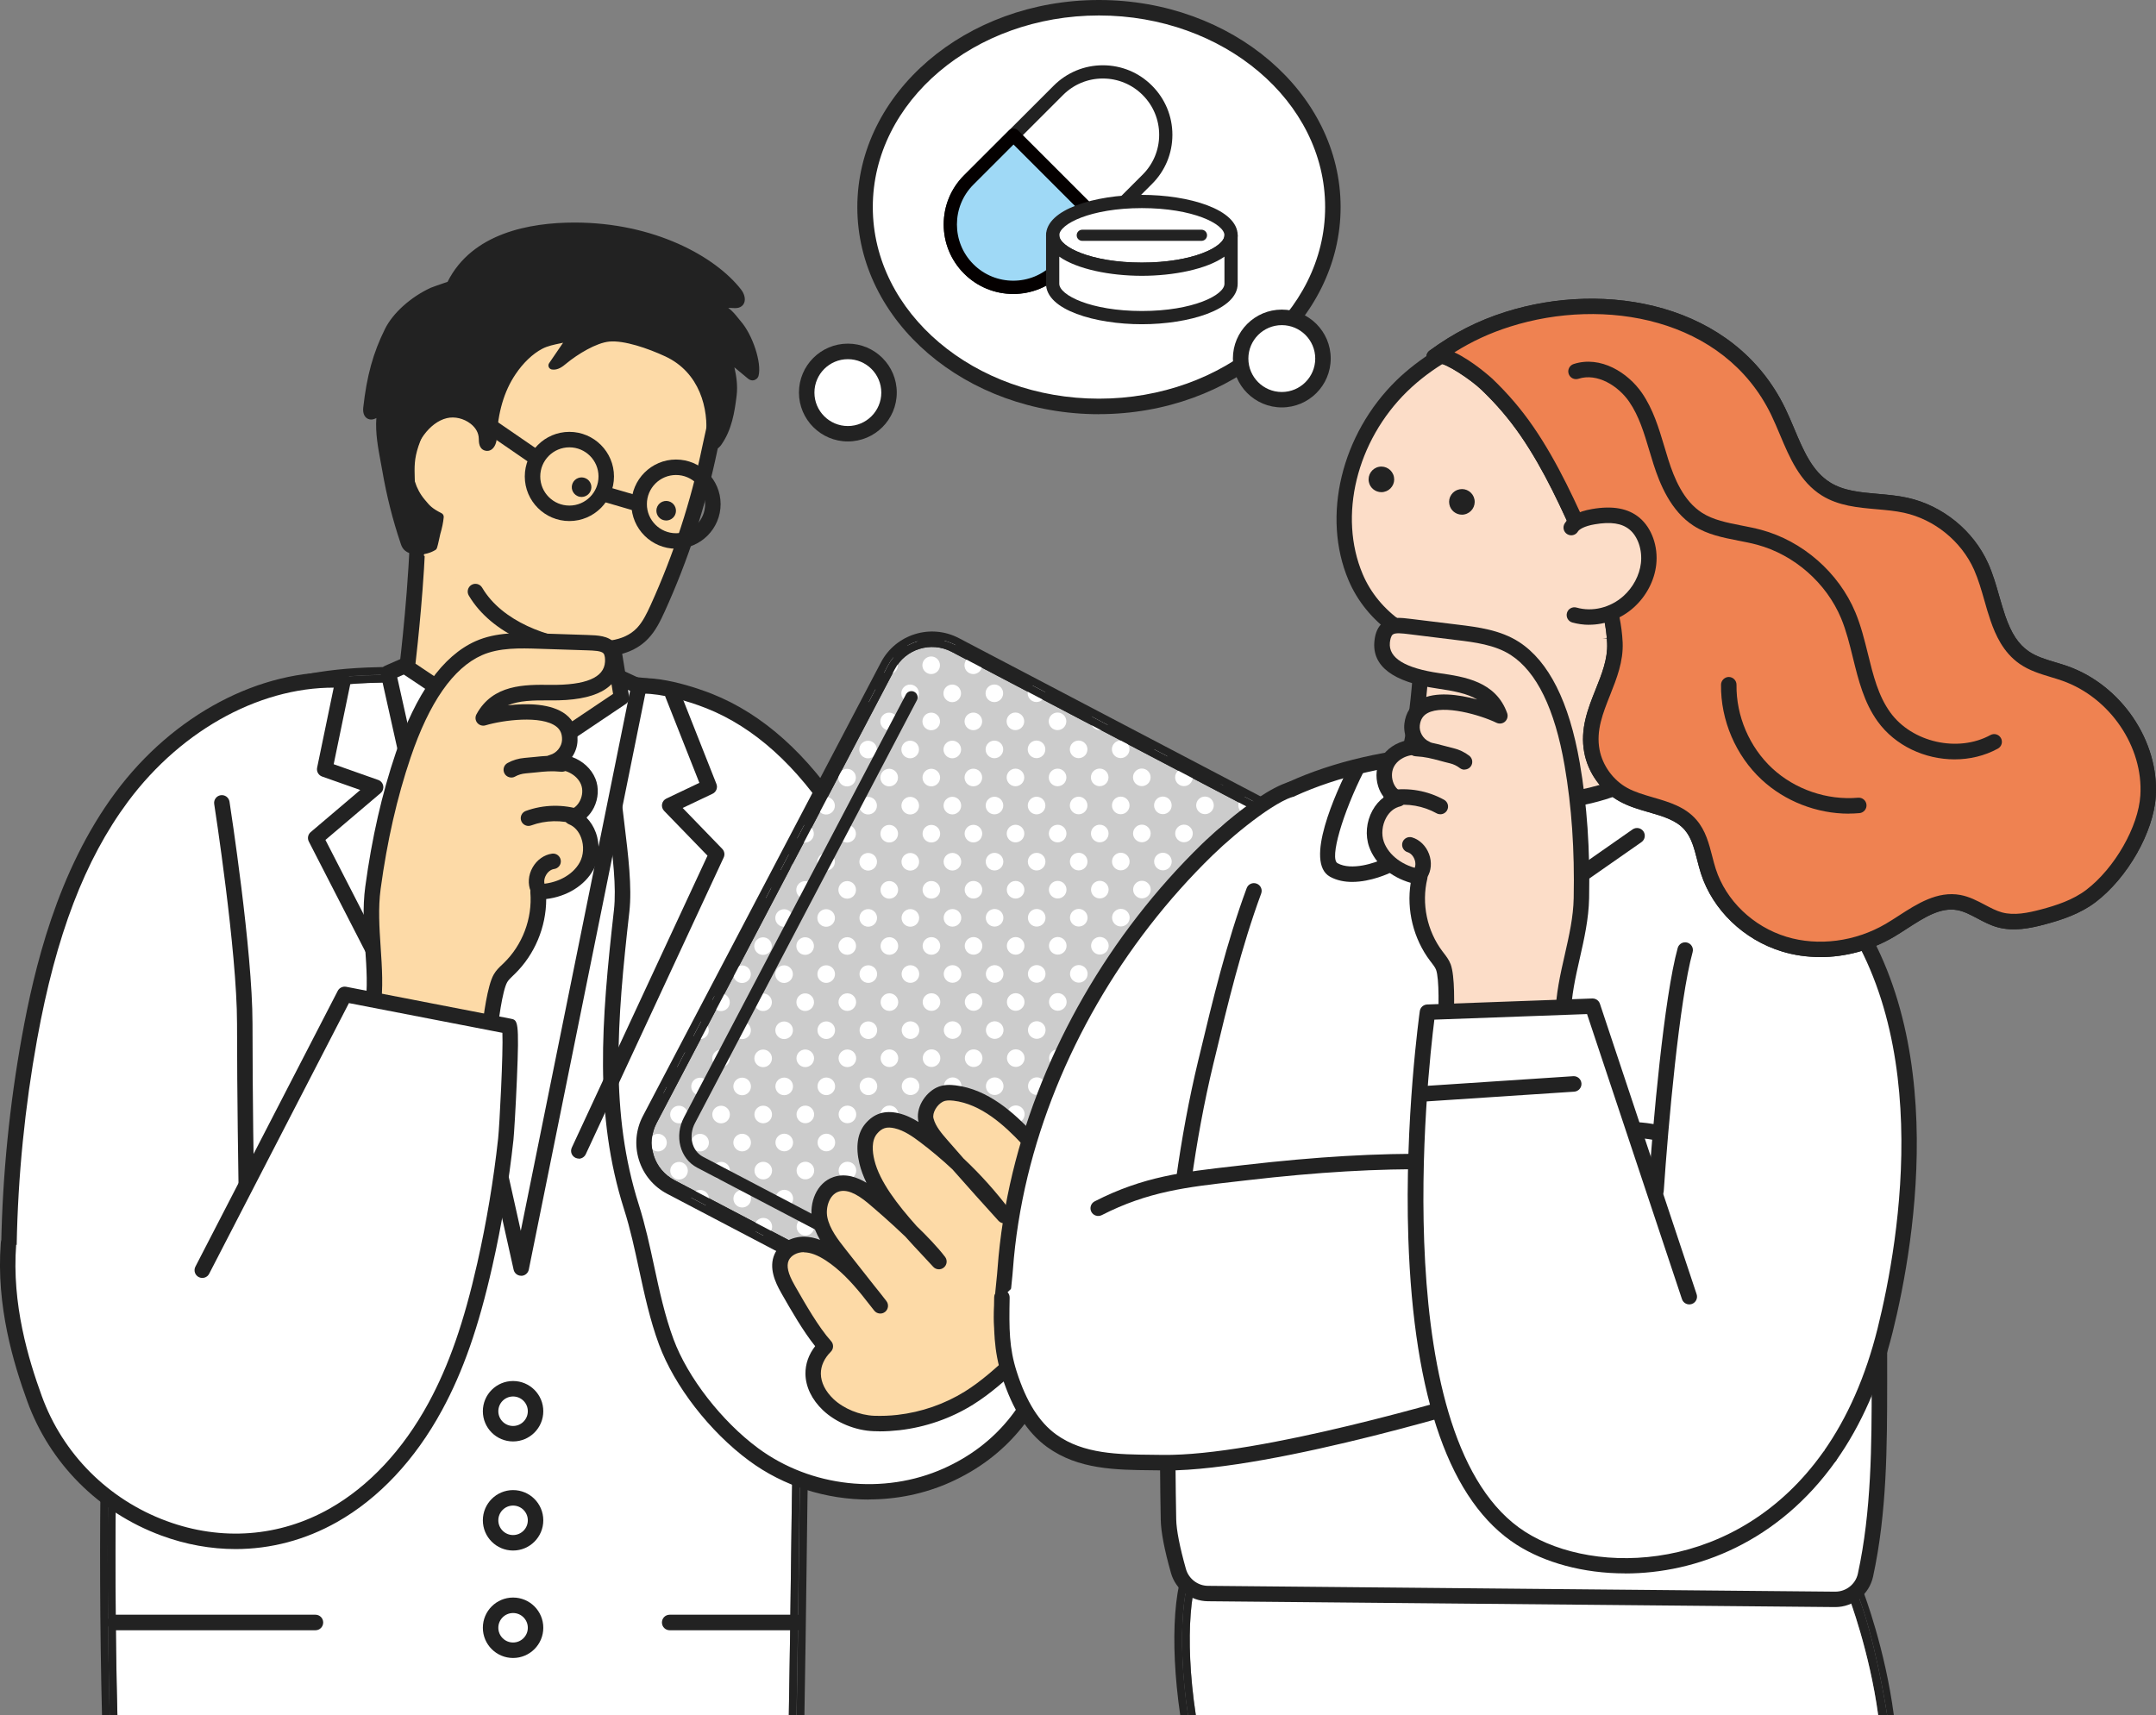 <?xml version="1.0" encoding="UTF-8"?><svg id="uuid-264059a7-791d-41fa-94e6-2134dcadb801" xmlns="http://www.w3.org/2000/svg" width="355.29" height="282.7" xmlns:xlink="http://www.w3.org/1999/xlink" viewBox="0 0 355.29 282.7"><rect x="0" y="0" width="355.29" height="282.7" fill="#808080" stroke="none"/><defs><style>.uuid-26b435c9-7559-412f-9438-18354b77b320{fill:#ccc;}.uuid-26b435c9-7559-412f-9438-18354b77b320,.uuid-b1aad661-b56b-4a75-95d9-4d338d53a4f4,.uuid-555390a6-9024-4a6a-a089-eef37b332137,.uuid-5d454049-84f3-48ce-b275-dbf53a27a1ad,.uuid-c6f44cc1-a945-43a8-a969-27c319b4a3a6,.uuid-8844082c-a476-4b79-bf70-a1da130e62db,.uuid-497b742d-b086-4536-b7a9-742287460e46,.uuid-e908161f-4a38-43d0-a486-7b822f15ea75,.uuid-652e4a10-65e7-4b7a-ad6c-8a8ac0ebbdd0,.uuid-0fa4c185-350f-4b74-aa09-c9e4e116014c{stroke-width:0px;}.uuid-b1aad661-b56b-4a75-95d9-4d338d53a4f4{fill:#222;}.uuid-555390a6-9024-4a6a-a089-eef37b332137{fill:#f8b829;}.uuid-5d454049-84f3-48ce-b275-dbf53a27a1ad{fill:#9fd9f6;}.uuid-c6f44cc1-a945-43a8-a969-27c319b4a3a6{fill:#040000;}.uuid-8844082c-a476-4b79-bf70-a1da130e62db{fill:none;}.uuid-497b742d-b086-4536-b7a9-742287460e46{fill:#fcddc8;}.uuid-8215e482-c75b-43cf-812b-c34677daa850{clip-path:url(#uuid-bb494c36-e279-461d-a974-0d0c74b4b758);}.uuid-e908161f-4a38-43d0-a486-7b822f15ea75{fill:#fddaa7;}.uuid-652e4a10-65e7-4b7a-ad6c-8a8ac0ebbdd0{fill:#fff;}.uuid-0fa4c185-350f-4b74-aa09-c9e4e116014c{fill:#ef8251;}</style><clipPath id="uuid-bb494c36-e279-461d-a974-0d0c74b4b758"><rect class="uuid-8844082c-a476-4b79-bf70-a1da130e62db" x="122.54" y="113.5" width="72.38" height="100.9" rx="8.24" ry="8.24" transform="translate(94.35 -54.98) rotate(27.69)"/></clipPath></defs><g id="uuid-3fe5fbc9-c2db-4c6a-9955-5abcfd2540ef"><path class="uuid-b1aad661-b56b-4a75-95d9-4d338d53a4f4" d="M305.54,261.5c2.31,4.67,4.49,15.06,5.45,21.2h1.1c-1.44-10.94-4.9-20.03-5.06-20.44-.23-.6-.87-.91-1.49-.76Z"/><path class="uuid-b1aad661-b56b-4a75-95d9-4d338d53a4f4" d="M304.65,263.17c.04.1,3.43,9.01,4.86,19.52h1.48c-.96-6.14-3.14-16.53-5.45-21.2-.05.01-.11,0-.16.03-.66.25-.99.99-.73,1.65Z"/><path class="uuid-652e4a10-65e7-4b7a-ad6c-8a8ac0ebbdd0" d="M309.51,282.7c-1.43-10.52-4.82-19.43-4.86-19.52-.25-.66.08-1.4.73-1.65.05-.02.11-.01.16-.03-.21-.42-.42-.81-.63-1.13-8.23-12.55-60.23-4.69-70.48-5.26-9.37-.52-20.64-2.81-29.9-1.6-2.48.32-4.5,1.27-6.15,2.64.45.5.45,1.26-.03,1.74-1.96,1.98-3.3,11.49-1.28,24.8h112.45Z"/><path class="uuid-b1aad661-b56b-4a75-95d9-4d338d53a4f4" d="M197.44,257c.3-.3.61-.58.94-.85-.02-.02-.02-.04-.04-.06-.5-.5-1.31-.49-1.8,0-3.1,3.13-3.87,14.16-2.05,26.6h1.29c-1.98-13.28-.72-23.3,1.66-25.7Z"/><path class="uuid-b1aad661-b56b-4a75-95d9-4d338d53a4f4" d="M198.34,257.9c.48-.48.48-1.25.03-1.74-.32.27-.64.55-.94.85-2.38,2.4-3.64,12.42-1.66,25.7h1.29c-2.02-13.31-.68-22.82,1.28-24.8Z"/><path class="uuid-652e4a10-65e7-4b7a-ad6c-8a8ac0ebbdd0" d="M110.21,115.01c-4.05-1.52-37.31-2.96-49.65-2.44-8.72.37-14.84,1.89-18.7,4.65-5.03,3.59-7.87,9.56-9.98,14.92-2.38,6.04-4.35,12.44-6.24,18.62-.47,1.52-.93,3.03-1.4,4.53-.88,2.83-1.01,6.25-1.13,9.56-.05,1.46-.11,2.83-.22,4.17-.41,4.85-.78,9.77-1.13,14.61-1.37,19.41-2.25,39.11-2.62,58.56-.19,9.91-.16,26.52.2,40.51h110.65c.15-7.98.26-16.99.37-25.37.09-7.31.18-14.22.28-19.04.31-15.22.22-31.55-.29-51.38-.25-9.69-.93-19.48-2.01-29.09-.91-8.06-1.79-11.21-3.93-18.83-.16-.56.09-1.12.56-1.41l-14.11-22.53c-.21.03-.43.04-.65-.05Z"/><path class="uuid-b1aad661-b56b-4a75-95d9-4d338d53a4f4" d="M17.88,242.16c.37-19.56,1.25-39.11,2.62-58.62.34-4.88.72-9.76,1.13-14.63.37-4.43.08-9.75,1.4-14,2.4-7.71,4.69-15.68,7.67-23.24,2.27-5.75,5.27-11.8,10.43-15.49,5.06-3.62,12.89-4.61,19.39-4.89,11.68-.49,44.79.35,49.26,2.03l1.09,1.73c.44-.07.83-.35,1-.79.25-.66-.09-1.39-.75-1.64-4.64-1.74-38.95-3.09-50.65-2.6-9.23.39-15.8,2.07-20.07,5.12-5.6,4-8.75,10.68-10.87,16.05-2.42,6.13-4.4,12.58-6.31,18.81-.46,1.51-.93,3.02-1.39,4.52-.98,3.16-1.12,6.75-1.25,10.22-.05,1.43-.1,2.77-.21,4.05-.41,4.86-.79,9.79-1.13,14.65-1.37,19.45-2.26,39.2-2.63,58.69-.19,9.92-.16,26.53.2,40.56h1.27c-.37-14.06-.39-30.66-.2-40.54Z"/><path class="uuid-b1aad661-b56b-4a75-95d9-4d338d53a4f4" d="M133.2,238.34c.31-15.26.22-31.62-.29-51.5-.25-9.76-.93-19.62-2.03-29.31-.93-8.26-1.83-11.47-4.01-19.23-.19-.68-.89-1.07-1.57-.88-.12.03-.22.1-.32.16l.67,1.06c2.2,7.85,3.06,10.94,3.97,19.03,1.09,9.7,1.77,19.44,2.02,29.2.44,17.14.64,34.29.29,51.44-.21,10.18-.36,29.12-.65,44.39h1.28c.15-7.97.26-16.97.37-25.34.09-7.31.18-14.21.28-19.02Z"/><path class="uuid-b1aad661-b56b-4a75-95d9-4d338d53a4f4" d="M124.41,138.99c2.14,7.62,3.03,10.77,3.93,18.83,1.08,9.61,1.76,19.4,2.01,29.09.51,19.83.6,36.16.29,51.38-.1,4.83-.19,11.73-.28,19.04-.11,8.38-.22,17.4-.37,25.37h1.27c.29-15.27.44-34.21.65-44.39.35-17.15.15-34.3-.29-51.44-.25-9.75-.92-19.5-2.02-29.2-.91-8.09-1.77-11.18-3.97-19.03l-.67-1.06c-.47.29-.72.85-.56,1.41Z"/><path class="uuid-b1aad661-b56b-4a75-95d9-4d338d53a4f4" d="M60.51,111.3c-6.5.27-14.33,1.27-19.39,4.89-5.16,3.69-8.16,9.74-10.43,15.49-2.98,7.56-5.27,15.54-7.67,23.24-1.32,4.25-1.03,9.57-1.4,14-.41,4.87-.78,9.75-1.13,14.63-1.38,19.51-2.25,39.06-2.62,58.62-.19,9.87-.17,26.47.2,40.54h1.28c-.37-13.99-.39-30.6-.2-40.51.37-19.45,1.25-39.15,2.62-58.56.34-4.84.72-9.76,1.13-14.61.11-1.34.16-2.71.22-4.17.12-3.31.25-6.73,1.13-9.56.47-1.5.93-3.01,1.4-4.53,1.9-6.19,3.86-12.58,6.24-18.62,2.11-5.36,4.95-11.32,9.98-14.92,3.86-2.76,9.98-4.28,18.7-4.65,12.34-.52,45.59.92,49.65,2.44.22.08.43.08.65.05l-1.09-1.73c-4.47-1.67-37.58-2.52-49.26-2.03Z"/><path class="uuid-652e4a10-65e7-4b7a-ad6c-8a8ac0ebbdd0" d="M104.06,198.94c2.31,7.28,3.08,15.06,5.73,22.23,2.56,6.92,8.51,14.2,14.39,18.55,9,6.65,21.63,8.03,31.85,3.47,17.56-7.84,21.77-27.61,16.57-44.63-3.67-12.01-25.55-50.19-34.19-63.66-5.24-8.17-12.33-15.7-21.53-19.35-4.66-1.85-13.76-4.32-15.2-.44-3.32,8.94,1.85,25.58.78,35.05-1.86,16.43-3.45,32.81,1.61,48.78Z"/><path class="uuid-b1aad661-b56b-4a75-95d9-4d338d53a4f4" d="M143.2,247.16c-7.03,0-14.06-2.18-19.77-6.41-6.48-4.79-12.3-12.3-14.83-19.14-1.49-4.02-2.4-8.27-3.29-12.37-.71-3.29-1.44-6.7-2.47-9.92-4.95-15.59-3.75-30.91-1.67-49.31.43-3.79-.19-8.82-.84-14.16-.94-7.71-1.91-15.68.13-21.2.38-1.01,1.15-1.8,2.22-2.28,4.32-1.92,12.96,1.32,14.65,1.99,8.37,3.32,15.81,9.99,22.13,19.84,8.39,13.08,30.61,51.78,34.34,63.98,4.98,16.3,1.7,37.69-17.27,46.16-4.21,1.88-8.78,2.8-13.35,2.8ZM106.1,114.33c-.94,0-1.75.12-2.36.39-.6.27-.78.61-.87.84-1.83,4.93-.9,12.59,0,20,.67,5.49,1.3,10.67.84,14.75-2.05,18.1-3.23,33.14,1.56,48.25h0c1.06,3.34,1.81,6.8,2.53,10.15.86,4.01,1.76,8.16,3.19,12.02,2.33,6.3,7.94,13.52,13.95,17.97,8.7,6.43,20.69,7.74,30.57,3.33,17.55-7.84,20.53-27.83,15.87-43.09-3.66-11.99-25.72-50.36-34.05-63.35-6.02-9.39-13.06-15.73-20.92-18.85-3.3-1.31-7.43-2.41-10.31-2.41Z"/><path class="uuid-652e4a10-65e7-4b7a-ad6c-8a8ac0ebbdd0" d="M56.51,111.97c-6.25,28.96-12.49,57.93-18.74,86.89-1.73,8-3.73,16.51-9.66,22.15-.91.87-1.92,1.66-3.09,2.13-1.19.48-2.49.59-3.76.63-5.41.15-11.03-1.23-15.13-4.76-6.46-5.57-4.81-12.89-4.44-20.38.46-9.25,1.52-18.46,3.17-27.57,2.55-14.05,6.67-28.19,15.18-39.66,8.51-11.47,22.09-19.93,36.36-19.29l.11-.13Z"/><polygon class="uuid-652e4a10-65e7-4b7a-ad6c-8a8ac0ebbdd0" points="105.27 113.14 102.21 111.71 67.26 109.46 63.99 110.89 85.88 208.99 105.27 113.14"/><path class="uuid-b1aad661-b56b-4a75-95d9-4d338d53a4f4" d="M85.88,210.27c-.6,0-1.11-.41-1.24-1l-21.89-98.1c-.13-.6.17-1.2.73-1.45l3.27-1.43c.19-.08.39-.12.59-.1l34.95,2.25c.16.01.31.05.46.12l3.07,1.43c.53.25.83.83.71,1.41l-19.39,95.86c-.12.59-.64,1.02-1.24,1.02,0,0,0,0-.01,0ZM65.46,111.64l20.36,91.23,18.01-89-1.94-.9-34.4-2.21-2.02.89Z"/><path class="uuid-e908161f-4a38-43d0-a486-7b822f15ea75" d="M68.89,85.59c-.06,10.05-1.8,24.42-1.8,24.42l21.39,14.31,13.92-9.35-1.23-7.56,1.64-13.69-33.93-8.13Z"/><path class="uuid-b1aad661-b56b-4a75-95d9-4d338d53a4f4" d="M88.49,125.6c-.25,0-.49-.07-.71-.22l-21.4-14.31c-.4-.27-.61-.74-.56-1.21.02-.14,1.73-14.41,1.79-24.27,0-.39.18-.76.49-1,.31-.24.7-.33,1.08-.24l33.93,8.13c.63.15,1.05.75.97,1.39l-1.61,13.52,1.2,7.38c.08.49-.13.98-.55,1.26l-13.92,9.35c-.21.14-.46.22-.71.22ZM68.46,109.38l20.04,13.4,12.53-8.41-1.1-6.76c-.02-.12-.02-.24,0-.36l1.5-12.57-31.27-7.49c-.18,8.48-1.35,19.23-1.69,22.18Z"/><path class="uuid-e908161f-4a38-43d0-a486-7b822f15ea75" d="M68.76,90.8c-.28-1.58-.55-6.88-.58-8.5-.05-2.9-.44-5.4.47-8.16,1.85-5.62,5.1-10.84,9.58-14.74,5.13-4.48,11.9-7.15,18.71-6.95,4.41.13,8.79,1.51,12.47,3.95,2.69,1.78,5.74,3.52,7.5,6.33,2.19,3.5.84,7.43.06,11.19-1.88,9.07-4.77,17.94-8.6,26.37-.66,1.46-1.37,2.93-2.47,4.1-2.58,2.73-6.6,2.81-10.08,2.49-6.57-.6-14.14-3.73-17.46-9.38l-9.59-6.7Z"/><path class="uuid-b1aad661-b56b-4a75-95d9-4d338d53a4f4" d="M98.38,108.28c-.92,0-1.82-.06-2.68-.13-6.12-.55-14.62-3.51-18.45-10-.36-.61-.15-1.39.45-1.75.61-.36,1.39-.15,1.75.45,3.33,5.66,10.96,8.25,16.48,8.75,3.03.27,6.79.28,9.04-2.1.95-1.01,1.6-2.35,2.24-3.75,3.79-8.34,6.65-17.12,8.51-26.1.11-.52.22-1.04.34-1.56.71-3.14,1.38-6.11-.23-8.7-1.38-2.21-3.76-3.75-6.06-5.25-.36-.23-.71-.46-1.06-.69-3.45-2.29-7.64-3.61-11.8-3.74-6.28-.19-12.79,2.23-17.84,6.64-4.2,3.66-8.33,7.8-10.11,13.18-.71,2.14-.67,3.4-.61,5.48.01.38.02.78.03,1.21.01.65.3,2.9,1.58,10l.06.34c.13.69-.33,1.36-1.03,1.48-.69.13-1.36-.34-1.48-1.03l-.06-.34c-1.09-6-1.6-9.31-1.62-10.41,0-.42-.02-.82-.03-1.19-.06-2.19-.11-3.78.74-6.35,1.97-5.96,6.38-10.4,10.85-14.3,5.53-4.82,12.66-7.47,19.59-7.26,4.63.14,9.3,1.61,13.14,4.16.34.23.69.45,1.04.68,2.53,1.64,5.15,3.34,6.84,6.03,2.18,3.48,1.32,7.27.56,10.61-.11.51-.23,1.01-.33,1.51-1.9,9.17-4.82,18.13-8.69,26.64-.73,1.6-1.48,3.15-2.71,4.45-2.29,2.43-5.47,3.02-8.44,3.02Z"/><path class="uuid-b1aad661-b56b-4a75-95d9-4d338d53a4f4" d="M120.73,65.13c.27-2.19-.31-4.44-.94-6.57.89.89,2.88,2.48,3.85,3.28.12.1.26.2.42.18.14-.02.27-.12.31-.25.5-1.9-.95-6.26-2.79-8.37-.64-.73-1.06-1.42-1.84-2.01-.53-.41-1.61-1.49-2.29-1.6,1.18.19,2.37.29,3.56.32.23,0,.47,0,.67-.09.67-.33.38-1.3-.06-1.87-5.39-6.95-16.94-10.81-26.98-10.8-8.1,0-16.81,2.16-20.4,9.65,0,.02-2.6.88-2.97,1.05-2.86,1.3-5.9,3.8-7.23,6.48-2.1,4.24-2.99,8.06-3.51,12.72-.05.48.02,1.13.53,1.22.19.03.37-.03.54-.11.75-.34,1.33-1,1.55-1.75-1.13,3.38-.07,7.53.53,10.98.68,3.97,1.67,7.89,2.96,11.73.09.28.19.56.39.79.26.3.66.45,1.06.54,1.1.24,2.3.05,3.26-.52.08-.05.47-1.98.55-2.24.26-.88.46-1.76.55-2.68-1.82-.92-2.24-1.53-2.97-2.4-1.6-1.91-2.36-4.42-2.08-6.84.36-3.03,2.76-6.88,6.08-7.67,2.76-.65,6.06,1.31,6.09,4,0,.51,0,1.17.51,1.35.69.24,1.08-.73,1.11-1.43.15-3.8,1.04-7.66,3.2-10.87,1.15-1.7,2.76-3.42,4.64-4.41,1.59-.84,3.57-.92,5.31-1.49-1.1,1.61-2.2,3.22-3.3,4.83.68.11,1.29-.38,1.81-.81,1.8-1.5,5-3.55,7.45-3.8,2.82-.28,7.14,1.35,9.62,2.51,5.52,2.58,7.63,8.44,7.06,13.97-.06.54.08,1.33.66,1.29.29-.02.49-.26.65-.49,1.62-2.28,2.08-5.08,2.41-7.81Z"/><path class="uuid-b1aad661-b56b-4a75-95d9-4d338d53a4f4" d="M69.06,91.42c-.37,0-.74-.04-1.11-.12-.64-.14-1.1-.39-1.42-.75-.29-.33-.43-.73-.52-1.02-1.3-3.85-2.3-7.83-2.99-11.83-.08-.49-.18-1-.28-1.52-.43-2.32-.91-4.87-.72-7.28-.05.02-.09.05-.14.07-.22.1-.55.23-.94.16-.78-.14-1.2-.9-1.08-1.96.59-5.26,1.63-9.02,3.58-12.95,1.3-2.63,4.27-5.29,7.55-6.79.24-.11,1.11-.41,2.22-.79.21-.07.4-.14.54-.18,4.04-8.06,13.56-9.77,20.88-9.78.02,0,.03,0,.05,0,13.04,0,23.18,5.55,27.46,11.06.36.46.72,1.25.56,1.96-.09.41-.35.74-.73.92-.33.16-.67.17-.98.16-.33,0-.66-.02-.99-.04.05.04.09.08.14.11.61.47,1.03.99,1.43,1.49.16.2.32.4.5.61,1.97,2.26,3.48,6.88,2.93,8.99-.1.38-.44.68-.85.74-.47.08-.82-.22-.95-.33l-.76-.63c-.43-.36-.94-.77-1.42-1.18.35,1.52.56,3.08.37,4.66l-.67-.08.67.08c-.34,2.77-.81,5.68-2.53,8.11-.14.2-.52.73-1.16.77-.35.02-.69-.1-.93-.36-.51-.53-.47-1.41-.44-1.67.48-4.7-1.03-10.66-6.68-13.3-2.88-1.34-6.82-2.69-9.27-2.45-2.11.21-5.16,2.04-7.09,3.64-.54.45-1.35,1.12-2.35.96-.23-.04-.42-.19-.51-.4-.09-.21-.07-.45.06-.64l2.3-3.37c-.14.03-.28.06-.41.09-1.1.23-2.14.44-3.03.91-1.58.83-3.14,2.32-4.4,4.2-1.89,2.8-2.92,6.34-3.09,10.52-.02.61-.27,1.48-.87,1.89-.34.23-.74.28-1.13.15-.94-.32-.95-1.37-.96-1.93-.01-.94-.49-1.81-1.35-2.48-1.12-.87-2.62-1.23-3.92-.92-2.91.69-5.23,4.23-5.57,7.1-.26,2.25.44,4.56,1.93,6.33l.17.2c.62.75,1.03,1.25,2.59,2.03.25.12.39.39.37.66-.08.88-.27,1.77-.57,2.8-.02.09-.08.36-.15.68-.37,1.67-.39,1.77-.69,1.95-.79.47-1.71.72-2.64.72ZM63.75,66.96c-.85,2.71-.23,6.04.31,8.98.1.52.19,1.04.28,1.54.67,3.93,1.66,7.84,2.94,11.62.07.2.14.43.26.56.12.14.36.25.7.33.85.19,1.79.06,2.56-.33.08-.3.2-.86.28-1.2.08-.37.15-.67.18-.77.23-.77.38-1.45.47-2.11-1.48-.8-2-1.43-2.6-2.16l-.16-.19c-1.72-2.06-2.54-4.74-2.23-7.35.39-3.31,3.02-7.4,6.59-8.25,1.69-.4,3.62.05,5.05,1.17,1.19.93,1.85,2.16,1.86,3.48,0,.24,0,.64.08.74,0-.06.18-.43.2-.84.17-4.43,1.29-8.2,3.32-11.21,1.38-2.05,3.12-3.7,4.89-4.63,1.05-.56,2.24-.8,3.38-1.04.71-.15,1.39-.29,2.03-.5.27-.09.57,0,.75.24s.18.54.02.78l-1.73,2.53c2-1.52,4.79-3.12,7.06-3.35,3.42-.34,8.5,1.88,9.98,2.57,6.29,2.94,7.97,9.5,7.45,14.65-.02.18,0,.33.02.45.02-.03.05-.06.08-.11,1.54-2.18,1.98-4.9,2.29-7.5.25-2.09-.31-4.26-.92-6.3-.09-.29.04-.61.3-.77.26-.16.6-.11.82.1.67.67,2.04,1.79,3.03,2.61l.49.4c.09-1.81-1.07-5.37-2.72-7.26-.19-.22-.37-.44-.54-.66-.38-.48-.72-.9-1.2-1.27-.14-.11-.31-.25-.51-.42-.38-.32-1.16-.99-1.48-1.05-.37-.06-.62-.4-.56-.77.06-.37.4-.62.77-.56h0s0,0,0,0c1.14.18,2.31.29,3.47.32.09,0,.29,0,.36-.02.06-.1-.02-.5-.3-.86-4.82-6.21-15.67-10.54-26.4-10.54h-.04c-7.01,0-16.13,1.62-19.8,9.27q-.13.26-1.19.62c-.66.23-1.9.65-2.1.74-2.97,1.35-5.75,3.83-6.9,6.16-1.88,3.78-2.88,7.4-3.45,12.5-.03.23,0,.39.02.48.02-.01.05-.02.1-.05.54-.25.96-.7,1.15-1.22.01-.04.03-.09.04-.13.12-.35.49-.54.84-.43.35.11.55.48.44.83-.02.05-.03.1-.05.15Z"/><path class="uuid-b1aad661-b56b-4a75-95d9-4d338d53a4f4" d="M95.39,190.96c-.18,0-.36-.04-.54-.12-.64-.3-.92-1.05-.62-1.69l22.36-48.12-7.15-7.38c-.29-.3-.41-.71-.34-1.11.07-.4.34-.75.71-.92l5.44-2.59-5.58-14.12c-.26-.65.06-1.4.72-1.65.65-.26,1.4.06,1.65.72l6.02,15.23c.25.62-.03,1.33-.64,1.62l-4.92,2.34,6.52,6.74c.37.38.46.95.24,1.42l-22.73,48.91c-.22.46-.68.74-1.16.74Z"/><path class="uuid-b1aad661-b56b-4a75-95d9-4d338d53a4f4" d="M80.12,194.1c-.46,0-.91-.25-1.14-.69l-28.09-54.71c-.27-.53-.14-1.17.31-1.55l8.17-6.94-6.29-2.22c-.6-.21-.95-.84-.82-1.46l2.96-14.29c.14-.69.82-1.13,1.51-.99.69.14,1.13.82.99,1.51l-2.73,13.2,7.33,2.59c.43.15.75.52.83.97.08.45-.08.91-.43,1.2l-9.09,7.72,27.63,53.81c.32.63.07,1.39-.55,1.72-.19.1-.39.14-.58.14Z"/><path class="uuid-b1aad661-b56b-4a75-95d9-4d338d53a4f4" d="M1.47,206.42s-.02,0-.02,0c-.7-.01-1.26-.6-1.25-1.3.22-11.47,1.37-23.01,3.41-34.29,2-11.04,5.77-27.21,15.41-40.2,9.51-12.82,23.85-20.41,37.44-19.81.7.03,1.25.63,1.22,1.33-.03.7-.63,1.25-1.33,1.22-12.74-.57-26.26,6.63-35.28,18.78-7.09,9.56-11.84,21.99-14.95,39.13-2.02,11.15-3.16,22.55-3.37,33.89-.01.7-.58,1.25-1.27,1.25Z"/><path class="uuid-e908161f-4a38-43d0-a486-7b822f15ea75" d="M66.44,124.48c2.14-6.32,5.94-14.74,12.45-17.63,3.08-1.37,6.57-1.28,9.94-1.17,2.64.09,5.29.17,7.93.26,2.34.08,4.38.11,4.2,3.25-.27,4.79-6.98,5.02-10.27,4.98-4.23-.05-8.78-.04-11.07,4.18,3.58-1.08,14.48-2.67,14.26,3.68-.06,1.67-1.3,3.22-2.92,3.64,2.4-.36,5.05.91,5.96,3.16.91,2.25-.34,5.22-2.69,5.85,2.93,1.18,3.92,5.27,2.41,8.05-1.51,2.78-4.82,4.22-7.98,4.26.37,4.64-1.43,9.41-4.77,12.65-.52.51-1.09.99-1.44,1.62-1.22,2.15-1.93,10.07-1.93,10.07,0,0-18.73-2.54-19.08-3.44-.22-.57-.11-1.2-.02-1.81.92-6.57-.88-13.14.02-19.76,1.01-7.44,2.57-14.73,4.98-21.86Z"/><path class="uuid-b1aad661-b56b-4a75-95d9-4d338d53a4f4" d="M80.54,172.62c-.06,0-.11,0-.17-.01-19.48-2.64-19.78-3.42-20.1-4.25-.32-.84-.2-1.66-.11-2.32l.02-.12c.44-3.16.23-6.3,0-9.63-.22-3.29-.45-6.69.01-10.12,1.1-8.11,2.75-15.34,5.04-22.1,3.32-9.8,7.74-15.98,13.14-18.39,3.4-1.51,7.17-1.39,10.5-1.28l7.93.26c1.71.06,3.41.11,4.51,1.32.71.77,1.01,1.85.93,3.28-.24,4.19-4.12,6.27-11.55,6.18-2.81-.03-5.18.03-7.01.82,3.23-.38,7.21-.31,9.54,1.48,1.34,1.03,2.02,2.53,1.95,4.33-.03.98-.36,1.91-.9,2.7,1.73.63,3.18,1.92,3.85,3.58.6,1.47.5,3.25-.25,4.76-.32.64-.74,1.2-1.23,1.65.67.67,1.2,1.51,1.55,2.48.73,2.02.58,4.29-.4,6.1-1.42,2.62-4.39,4.44-7.78,4.84,0,4.61-1.89,9.16-5.21,12.38l-.26.25c-.39.37-.75.72-.96,1.08-.79,1.39-1.5,6.6-1.76,9.56-.03.35-.2.67-.47.88-.23.18-.51.28-.8.28ZM62.61,167.06c1.99.61,9.57,1.84,16.79,2.84.27-2.46.92-7.44,1.95-9.26.39-.7.94-1.22,1.42-1.67l.24-.23c3.09-2.99,4.73-7.34,4.39-11.63-.03-.35.09-.7.33-.96s.57-.41.93-.42c3.01-.04,5.71-1.45,6.88-3.6.63-1.16.72-2.7.24-4.02-.39-1.08-1.1-1.88-2.01-2.25-.51-.21-.83-.71-.8-1.26.03-.55.41-1.01.94-1.15.69-.18,1.29-.72,1.67-1.48.43-.87.49-1.86.17-2.67-.66-1.62-2.67-2.67-4.59-2.38-.67.1-1.3-.34-1.44-1.01-.14-.66.27-1.32.93-1.49,1.06-.28,1.93-1.36,1.97-2.46.03-.99-.27-1.69-.96-2.22-2.45-1.88-8.8-1.05-11.65-.19-.49.15-1.03-.01-1.36-.41-.33-.4-.38-.96-.13-1.41,2.69-4.96,7.96-4.9,12.2-4.85,5.81.07,8.83-1.2,8.98-3.78.03-.48,0-1.12-.26-1.42-.38-.41-1.52-.45-2.63-.49l-8.01-.26c-3.05-.1-6.51-.21-9.38,1.06-4.73,2.1-8.68,7.78-11.76,16.88l-1.21-.41,1.21.41c-2.23,6.6-3.85,13.68-4.93,21.63-.43,3.17-.21,6.44,0,9.61.22,3.31.46,6.73-.03,10.16l-.02.12c-.03.23-.07.46-.07.66ZM62.65,167.45h.01-.01Z"/><path class="uuid-b1aad661-b56b-4a75-95d9-4d338d53a4f4" d="M84.26,128.15c-.45,0-.89-.24-1.12-.66-.34-.62-.12-1.39.5-1.73.85-.47,1.82-.76,2.79-.84.63-.05,1.19-.11,1.7-.16,1.45-.15,2.71-.29,4.6-.1.7.07,1.21.69,1.15,1.39-.07.7-.69,1.21-1.39,1.15-1.64-.16-2.67-.05-4.09.1-.54.06-1.11.12-1.77.17-.61.05-1.22.23-1.76.53-.2.11-.41.16-.61.16Z"/><path class="uuid-b1aad661-b56b-4a75-95d9-4d338d53a4f4" d="M87.09,136.13c-.52,0-1.01-.32-1.2-.84-.24-.66.1-1.39.76-1.63,2.93-1.07,6.17-1.13,9.14-.18.67.22,1.04.93.82,1.6-.22.67-.93,1.04-1.6.82-2.43-.78-5.09-.73-7.48.15-.14.05-.29.08-.44.08Z"/><path class="uuid-b1aad661-b56b-4a75-95d9-4d338d53a4f4" d="M88.64,147.69c-.49,0-.96-.29-1.17-.77-.52-1.21-.42-2.68.29-3.93.7-1.25,1.9-2.11,3.21-2.29.7-.1,1.34.39,1.44,1.09.1.7-.39,1.34-1.09,1.44-.52.07-1.03.45-1.34,1.01-.32.56-.38,1.19-.17,1.67.28.65-.02,1.4-.67,1.68-.16.07-.34.1-.5.1Z"/><path class="uuid-652e4a10-65e7-4b7a-ad6c-8a8ac0ebbdd0" d="M1.41,204.99c-.71,9.2,1.5,17.85,4.28,25.52,7.1,19.59,30.47,29.88,49.27,19.24,7.22-4.08,12.83-10.63,16.79-17.91,3.96-7.29,6.35-15.32,8.18-23.4,1.54-6.82,2.69-13.73,3.45-20.68.19-1.72,1.13-18.5.53-18.61,0,0-27.08-5.25-27.08-5.25l-23.46,45.46-31.95-4.35Z"/><path class="uuid-b1aad661-b56b-4a75-95d9-4d338d53a4f4" d="M38.85,255.32c-4.09,0-8.24-.74-12.29-2.24-10.31-3.81-18.35-11.88-22.07-22.13-2.25-6.21-5.15-15.68-4.36-26.05.05-.7.66-1.23,1.37-1.17.7.05,1.23.67,1.17,1.37-.76,9.88,2.04,18.99,4.21,24.98,3.46,9.55,10.95,17.06,20.55,20.61,9.08,3.36,18.64,2.63,26.89-2.04,6.46-3.66,12.09-9.68,16.29-17.41,3.37-6.2,5.85-13.32,8.05-23.08,1.52-6.75,2.68-13.66,3.43-20.54.22-2.02.85-14.22.7-17.39-4.02-.78-21.09-4.09-25.29-4.9l-23.03,44.61c-.32.63-1.09.87-1.72.55-.63-.32-.87-1.09-.55-1.72l23.46-45.46c.26-.5.82-.77,1.38-.67q27.1,5.25,27.11,5.26c1.18.23,1.44.28,1.03,10-.19,4.5-.47,9.09-.57,9.99-.76,6.98-1.93,13.99-3.48,20.83-2.26,10-4.81,17.32-8.3,23.73-4.43,8.16-10.4,14.52-17.28,18.41-5.23,2.96-10.94,4.46-16.75,4.46Z"/><path class="uuid-b1aad661-b56b-4a75-95d9-4d338d53a4f4" d="M40.57,196.13c-.69,0-1.26-.56-1.27-1.25,0-.14-.24-14.3-.24-26.21s-3.72-35.89-3.76-36.14c-.11-.7.37-1.35,1.06-1.46.7-.11,1.35.37,1.46,1.06.15,1,3.79,24.53,3.79,36.53s.23,26.02.24,26.17c.01.7-.55,1.28-1.25,1.3,0,0-.01,0-.02,0Z"/><path class="uuid-b1aad661-b56b-4a75-95d9-4d338d53a4f4" d="M131.41,268.7h-21.06c-.7,0-1.27-.57-1.27-1.28s.57-1.28,1.27-1.28h21.06c.7,0,1.27.57,1.27,1.28s-.57,1.28-1.27,1.28Z"/><path class="uuid-b1aad661-b56b-4a75-95d9-4d338d53a4f4" d="M51.99,268.7H18.94c-.7,0-1.27-.57-1.27-1.28s.57-1.28,1.27-1.28h33.05c.7,0,1.27.57,1.27,1.28s-.57,1.28-1.27,1.28Z"/><rect class="uuid-26b435c9-7559-412f-9438-18354b77b320" x="122.54" y="113.5" width="72.38" height="100.9" rx="8.24" ry="8.24" transform="translate(94.35 -54.98) rotate(27.69)"/><path class="uuid-b1aad661-b56b-4a75-95d9-4d338d53a4f4" d="M163.86,223.83c-1.52,0-3.03-.37-4.41-1.09h0l-49.5-25.97c-2.25-1.18-3.91-3.17-4.66-5.59s-.52-5,.66-7.25l39.22-74.75c2.44-4.65,8.2-6.44,12.85-4l49.5,25.97c4.65,2.44,6.44,8.2,4,12.85l-39.22,74.75c-1.18,2.25-3.17,3.91-5.59,4.66-.93.29-1.89.44-2.84.44ZM160.63,220.48c1.65.86,3.53,1.04,5.31.48,1.78-.55,3.23-1.77,4.09-3.41l39.22-74.75c1.78-3.4.47-7.62-2.93-9.4l-49.5-25.97c-3.4-1.78-7.62-.47-9.4,2.93l-39.22,74.75c-.86,1.65-1.04,3.53-.48,5.31.55,1.78,1.77,3.23,3.41,4.09l49.5,25.97Z"/><g class="uuid-8215e482-c75b-43cf-812b-c34677daa850"><circle class="uuid-652e4a10-65e7-4b7a-ad6c-8a8ac0ebbdd0" cx="101.41" cy="105.08" r="1.45"/><circle class="uuid-652e4a10-65e7-4b7a-ad6c-8a8ac0ebbdd0" cx="108.34" cy="105.07" r="1.45"/><circle class="uuid-652e4a10-65e7-4b7a-ad6c-8a8ac0ebbdd0" cx="115.28" cy="105.07" r="1.45"/><circle class="uuid-652e4a10-65e7-4b7a-ad6c-8a8ac0ebbdd0" cx="122.22" cy="105.06" r="1.45"/><circle class="uuid-652e4a10-65e7-4b7a-ad6c-8a8ac0ebbdd0" cx="129.16" cy="105.05" r="1.45"/><circle class="uuid-652e4a10-65e7-4b7a-ad6c-8a8ac0ebbdd0" cx="136.1" cy="105.05" r="1.45"/><circle class="uuid-652e4a10-65e7-4b7a-ad6c-8a8ac0ebbdd0" cx="143.04" cy="105.04" r="1.45"/><circle class="uuid-652e4a10-65e7-4b7a-ad6c-8a8ac0ebbdd0" cx="149.97" cy="105.03" r="1.45"/><circle class="uuid-652e4a10-65e7-4b7a-ad6c-8a8ac0ebbdd0" cx="156.91" cy="105.03" r="1.45"/><circle class="uuid-652e4a10-65e7-4b7a-ad6c-8a8ac0ebbdd0" cx="163.85" cy="105.02" r="1.45"/><circle class="uuid-652e4a10-65e7-4b7a-ad6c-8a8ac0ebbdd0" cx="170.79" cy="105.01" r="1.45"/><circle class="uuid-652e4a10-65e7-4b7a-ad6c-8a8ac0ebbdd0" cx="177.73" cy="105.01" r="1.45"/><circle class="uuid-652e4a10-65e7-4b7a-ad6c-8a8ac0ebbdd0" cx="184.67" cy="105" r="1.45"/><circle class="uuid-652e4a10-65e7-4b7a-ad6c-8a8ac0ebbdd0" cx="191.6" cy="104.99" r="1.45"/><circle class="uuid-652e4a10-65e7-4b7a-ad6c-8a8ac0ebbdd0" cx="198.54" cy="104.98" r="1.45"/><circle class="uuid-652e4a10-65e7-4b7a-ad6c-8a8ac0ebbdd0" cx="205.48" cy="104.98" r="1.45"/><circle class="uuid-652e4a10-65e7-4b7a-ad6c-8a8ac0ebbdd0" cx="212.42" cy="104.97" r="1.45"/><circle class="uuid-652e4a10-65e7-4b7a-ad6c-8a8ac0ebbdd0" cx="219.36" cy="104.96" r="1.45"/><circle class="uuid-652e4a10-65e7-4b7a-ad6c-8a8ac0ebbdd0" cx="226.29" cy="104.96" r="1.45"/><circle class="uuid-652e4a10-65e7-4b7a-ad6c-8a8ac0ebbdd0" cx="104.88" cy="109.7" r="1.45"/><circle class="uuid-652e4a10-65e7-4b7a-ad6c-8a8ac0ebbdd0" cx="111.82" cy="109.7" r="1.45"/><circle class="uuid-652e4a10-65e7-4b7a-ad6c-8a8ac0ebbdd0" cx="118.76" cy="109.69" r="1.45"/><circle class="uuid-652e4a10-65e7-4b7a-ad6c-8a8ac0ebbdd0" cx="125.69" cy="109.68" r="1.45"/><circle class="uuid-652e4a10-65e7-4b7a-ad6c-8a8ac0ebbdd0" cx="132.63" cy="109.68" r="1.45"/><circle class="uuid-652e4a10-65e7-4b7a-ad6c-8a8ac0ebbdd0" cx="139.57" cy="109.67" r="1.45"/><circle class="uuid-652e4a10-65e7-4b7a-ad6c-8a8ac0ebbdd0" cx="146.51" cy="109.66" r="1.45"/><circle class="uuid-652e4a10-65e7-4b7a-ad6c-8a8ac0ebbdd0" cx="153.45" cy="109.65" r="1.45"/><circle class="uuid-652e4a10-65e7-4b7a-ad6c-8a8ac0ebbdd0" cx="160.39" cy="109.65" r="1.45"/><circle class="uuid-652e4a10-65e7-4b7a-ad6c-8a8ac0ebbdd0" cx="167.32" cy="109.64" r="1.45"/><circle class="uuid-652e4a10-65e7-4b7a-ad6c-8a8ac0ebbdd0" cx="174.26" cy="109.63" r="1.45"/><circle class="uuid-652e4a10-65e7-4b7a-ad6c-8a8ac0ebbdd0" cx="181.2" cy="109.63" r="1.45"/><circle class="uuid-652e4a10-65e7-4b7a-ad6c-8a8ac0ebbdd0" cx="188.14" cy="109.62" r="1.45"/><circle class="uuid-652e4a10-65e7-4b7a-ad6c-8a8ac0ebbdd0" cx="195.08" cy="109.61" r="1.45"/><circle class="uuid-652e4a10-65e7-4b7a-ad6c-8a8ac0ebbdd0" cx="202.02" cy="109.61" r="1.45"/><circle class="uuid-652e4a10-65e7-4b7a-ad6c-8a8ac0ebbdd0" cx="208.95" cy="109.6" r="1.45"/><circle class="uuid-652e4a10-65e7-4b7a-ad6c-8a8ac0ebbdd0" cx="215.89" cy="109.59" r="1.45"/><circle class="uuid-652e4a10-65e7-4b7a-ad6c-8a8ac0ebbdd0" cx="222.83" cy="109.59" r="1.45"/><circle class="uuid-652e4a10-65e7-4b7a-ad6c-8a8ac0ebbdd0" cx="229.77" cy="109.58" r="1.45"/><circle class="uuid-652e4a10-65e7-4b7a-ad6c-8a8ac0ebbdd0" cx="101.42" cy="114.33" r="1.45"/><circle class="uuid-652e4a10-65e7-4b7a-ad6c-8a8ac0ebbdd0" cx="108.35" cy="114.33" r="1.45"/><circle class="uuid-652e4a10-65e7-4b7a-ad6c-8a8ac0ebbdd0" cx="115.29" cy="114.32" r="1.45"/><circle class="uuid-652e4a10-65e7-4b7a-ad6c-8a8ac0ebbdd0" cx="122.23" cy="114.31" r="1.45"/><circle class="uuid-652e4a10-65e7-4b7a-ad6c-8a8ac0ebbdd0" cx="129.17" cy="114.3" r="1.45"/><circle class="uuid-652e4a10-65e7-4b7a-ad6c-8a8ac0ebbdd0" cx="136.11" cy="114.3" r="1.45"/><circle class="uuid-652e4a10-65e7-4b7a-ad6c-8a8ac0ebbdd0" cx="143.04" cy="114.29" r="1.45"/><circle class="uuid-652e4a10-65e7-4b7a-ad6c-8a8ac0ebbdd0" cx="149.98" cy="114.28" r="1.45"/><circle class="uuid-652e4a10-65e7-4b7a-ad6c-8a8ac0ebbdd0" cx="156.92" cy="114.28" r="1.45"/><circle class="uuid-652e4a10-65e7-4b7a-ad6c-8a8ac0ebbdd0" cx="163.86" cy="114.27" r="1.45"/><circle class="uuid-652e4a10-65e7-4b7a-ad6c-8a8ac0ebbdd0" cx="170.8" cy="114.26" r="1.45"/><circle class="uuid-652e4a10-65e7-4b7a-ad6c-8a8ac0ebbdd0" cx="177.74" cy="114.26" r="1.45"/><circle class="uuid-652e4a10-65e7-4b7a-ad6c-8a8ac0ebbdd0" cx="184.67" cy="114.25" r="1.45"/><circle class="uuid-652e4a10-65e7-4b7a-ad6c-8a8ac0ebbdd0" cx="191.61" cy="114.24" r="1.45"/><circle class="uuid-652e4a10-65e7-4b7a-ad6c-8a8ac0ebbdd0" cx="198.55" cy="114.24" r="1.45"/><circle class="uuid-652e4a10-65e7-4b7a-ad6c-8a8ac0ebbdd0" cx="205.49" cy="114.23" r="1.45"/><circle class="uuid-652e4a10-65e7-4b7a-ad6c-8a8ac0ebbdd0" cx="212.43" cy="114.22" r="1.45"/><circle class="uuid-652e4a10-65e7-4b7a-ad6c-8a8ac0ebbdd0" cx="219.37" cy="114.21" r="1.45"/><circle class="uuid-652e4a10-65e7-4b7a-ad6c-8a8ac0ebbdd0" cx="226.3" cy="114.21" r="1.45"/><circle class="uuid-652e4a10-65e7-4b7a-ad6c-8a8ac0ebbdd0" cx="104.89" cy="118.95" r="1.45"/><circle class="uuid-652e4a10-65e7-4b7a-ad6c-8a8ac0ebbdd0" cx="111.83" cy="118.95" r="1.45"/><circle class="uuid-652e4a10-65e7-4b7a-ad6c-8a8ac0ebbdd0" cx="118.77" cy="118.94" r="1.45"/><circle class="uuid-652e4a10-65e7-4b7a-ad6c-8a8ac0ebbdd0" cx="125.7" cy="118.93" r="1.45"/><circle class="uuid-652e4a10-65e7-4b7a-ad6c-8a8ac0ebbdd0" cx="132.64" cy="118.93" r="1.45"/><circle class="uuid-652e4a10-65e7-4b7a-ad6c-8a8ac0ebbdd0" cx="139.58" cy="118.92" r="1.45"/><circle class="uuid-652e4a10-65e7-4b7a-ad6c-8a8ac0ebbdd0" cx="146.52" cy="118.91" r="1.45"/><circle class="uuid-652e4a10-65e7-4b7a-ad6c-8a8ac0ebbdd0" cx="153.46" cy="118.91" r="1.45"/><circle class="uuid-652e4a10-65e7-4b7a-ad6c-8a8ac0ebbdd0" cx="160.4" cy="118.9" r="1.45"/><circle class="uuid-652e4a10-65e7-4b7a-ad6c-8a8ac0ebbdd0" cx="167.33" cy="118.89" r="1.45"/><circle class="uuid-652e4a10-65e7-4b7a-ad6c-8a8ac0ebbdd0" cx="174.27" cy="118.89" r="1.45"/><circle class="uuid-652e4a10-65e7-4b7a-ad6c-8a8ac0ebbdd0" cx="181.21" cy="118.88" r="1.45"/><circle class="uuid-652e4a10-65e7-4b7a-ad6c-8a8ac0ebbdd0" cx="188.15" cy="118.87" r="1.45"/><circle class="uuid-652e4a10-65e7-4b7a-ad6c-8a8ac0ebbdd0" cx="195.09" cy="118.86" r="1.45"/><circle class="uuid-652e4a10-65e7-4b7a-ad6c-8a8ac0ebbdd0" cx="202.02" cy="118.86" r="1.45"/><circle class="uuid-652e4a10-65e7-4b7a-ad6c-8a8ac0ebbdd0" cx="208.96" cy="118.85" r="1.45"/><circle class="uuid-652e4a10-65e7-4b7a-ad6c-8a8ac0ebbdd0" cx="215.9" cy="118.84" r="1.45"/><circle class="uuid-652e4a10-65e7-4b7a-ad6c-8a8ac0ebbdd0" cx="222.84" cy="118.84" r="1.45"/><circle class="uuid-652e4a10-65e7-4b7a-ad6c-8a8ac0ebbdd0" cx="229.78" cy="118.83" r="1.45"/><circle class="uuid-652e4a10-65e7-4b7a-ad6c-8a8ac0ebbdd0" cx="101.42" cy="123.58" r="1.45"/><circle class="uuid-652e4a10-65e7-4b7a-ad6c-8a8ac0ebbdd0" cx="108.36" cy="123.58" r="1.45"/><circle class="uuid-652e4a10-65e7-4b7a-ad6c-8a8ac0ebbdd0" cx="115.3" cy="123.57" r="1.45"/><circle class="uuid-652e4a10-65e7-4b7a-ad6c-8a8ac0ebbdd0" cx="122.24" cy="123.56" r="1.45"/><circle class="uuid-652e4a10-65e7-4b7a-ad6c-8a8ac0ebbdd0" cx="129.18" cy="123.56" r="1.45"/><circle class="uuid-652e4a10-65e7-4b7a-ad6c-8a8ac0ebbdd0" cx="136.12" cy="123.55" r="1.45"/><circle class="uuid-652e4a10-65e7-4b7a-ad6c-8a8ac0ebbdd0" cx="143.05" cy="123.54" r="1.45"/><circle class="uuid-652e4a10-65e7-4b7a-ad6c-8a8ac0ebbdd0" cx="149.99" cy="123.53" r="1.45"/><circle class="uuid-652e4a10-65e7-4b7a-ad6c-8a8ac0ebbdd0" cx="156.93" cy="123.53" r="1.45"/><circle class="uuid-652e4a10-65e7-4b7a-ad6c-8a8ac0ebbdd0" cx="163.87" cy="123.52" r="1.45"/><circle class="uuid-652e4a10-65e7-4b7a-ad6c-8a8ac0ebbdd0" cx="170.81" cy="123.51" r="1.45"/><circle class="uuid-652e4a10-65e7-4b7a-ad6c-8a8ac0ebbdd0" cx="177.75" cy="123.51" r="1.45"/><circle class="uuid-652e4a10-65e7-4b7a-ad6c-8a8ac0ebbdd0" cx="184.68" cy="123.5" r="1.45"/><circle class="uuid-652e4a10-65e7-4b7a-ad6c-8a8ac0ebbdd0" cx="191.62" cy="123.49" r="1.45"/><circle class="uuid-652e4a10-65e7-4b7a-ad6c-8a8ac0ebbdd0" cx="198.56" cy="123.49" r="1.45"/><circle class="uuid-652e4a10-65e7-4b7a-ad6c-8a8ac0ebbdd0" cx="205.5" cy="123.48" r="1.45"/><circle class="uuid-652e4a10-65e7-4b7a-ad6c-8a8ac0ebbdd0" cx="212.44" cy="123.47" r="1.45"/><circle class="uuid-652e4a10-65e7-4b7a-ad6c-8a8ac0ebbdd0" cx="219.38" cy="123.47" r="1.45"/><circle class="uuid-652e4a10-65e7-4b7a-ad6c-8a8ac0ebbdd0" cx="226.31" cy="123.46" r="1.45"/><circle class="uuid-652e4a10-65e7-4b7a-ad6c-8a8ac0ebbdd0" cx="104.9" cy="128.21" r="1.45"/><circle class="uuid-652e4a10-65e7-4b7a-ad6c-8a8ac0ebbdd0" cx="111.84" cy="128.2" r="1.45"/><circle class="uuid-652e4a10-65e7-4b7a-ad6c-8a8ac0ebbdd0" cx="118.77" cy="128.19" r="1.45"/><circle class="uuid-652e4a10-65e7-4b7a-ad6c-8a8ac0ebbdd0" cx="125.71" cy="128.18" r="1.45"/><circle class="uuid-652e4a10-65e7-4b7a-ad6c-8a8ac0ebbdd0" cx="132.65" cy="128.18" r="1.45"/><circle class="uuid-652e4a10-65e7-4b7a-ad6c-8a8ac0ebbdd0" cx="139.59" cy="128.17" r="1.45"/><circle class="uuid-652e4a10-65e7-4b7a-ad6c-8a8ac0ebbdd0" cx="146.53" cy="128.16" r="1.45"/><circle class="uuid-652e4a10-65e7-4b7a-ad6c-8a8ac0ebbdd0" cx="153.47" cy="128.16" r="1.45"/><circle class="uuid-652e4a10-65e7-4b7a-ad6c-8a8ac0ebbdd0" cx="160.4" cy="128.15" r="1.45"/><circle class="uuid-652e4a10-65e7-4b7a-ad6c-8a8ac0ebbdd0" cx="167.34" cy="128.14" r="1.45"/><circle class="uuid-652e4a10-65e7-4b7a-ad6c-8a8ac0ebbdd0" cx="174.28" cy="128.14" r="1.45"/><circle class="uuid-652e4a10-65e7-4b7a-ad6c-8a8ac0ebbdd0" cx="181.22" cy="128.13" r="1.45"/><circle class="uuid-652e4a10-65e7-4b7a-ad6c-8a8ac0ebbdd0" cx="188.16" cy="128.12" r="1.45"/><circle class="uuid-652e4a10-65e7-4b7a-ad6c-8a8ac0ebbdd0" cx="195.1" cy="128.12" r="1.45"/><circle class="uuid-652e4a10-65e7-4b7a-ad6c-8a8ac0ebbdd0" cx="202.03" cy="128.11" r="1.45"/><circle class="uuid-652e4a10-65e7-4b7a-ad6c-8a8ac0ebbdd0" cx="208.97" cy="128.1" r="1.45"/><circle class="uuid-652e4a10-65e7-4b7a-ad6c-8a8ac0ebbdd0" cx="215.91" cy="128.09" r="1.45"/><circle class="uuid-652e4a10-65e7-4b7a-ad6c-8a8ac0ebbdd0" cx="222.85" cy="128.09" r="1.45"/><circle class="uuid-652e4a10-65e7-4b7a-ad6c-8a8ac0ebbdd0" cx="229.79" cy="128.08" r="1.45"/><circle class="uuid-652e4a10-65e7-4b7a-ad6c-8a8ac0ebbdd0" cx="101.43" cy="132.83" r="1.45"/><circle class="uuid-652e4a10-65e7-4b7a-ad6c-8a8ac0ebbdd0" cx="108.37" cy="132.83" r="1.45"/><circle class="uuid-652e4a10-65e7-4b7a-ad6c-8a8ac0ebbdd0" cx="115.31" cy="132.82" r="1.45"/><circle class="uuid-652e4a10-65e7-4b7a-ad6c-8a8ac0ebbdd0" cx="122.25" cy="132.81" r="1.45"/><circle class="uuid-652e4a10-65e7-4b7a-ad6c-8a8ac0ebbdd0" cx="129.19" cy="132.81" r="1.45"/><circle class="uuid-652e4a10-65e7-4b7a-ad6c-8a8ac0ebbdd0" cx="136.13" cy="132.8" r="1.45"/><circle class="uuid-652e4a10-65e7-4b7a-ad6c-8a8ac0ebbdd0" cx="143.06" cy="132.79" r="1.45"/><circle class="uuid-652e4a10-65e7-4b7a-ad6c-8a8ac0ebbdd0" cx="150" cy="132.79" r="1.45"/><circle class="uuid-652e4a10-65e7-4b7a-ad6c-8a8ac0ebbdd0" cx="156.94" cy="132.78" r="1.45"/><circle class="uuid-652e4a10-65e7-4b7a-ad6c-8a8ac0ebbdd0" cx="163.88" cy="132.77" r="1.45"/><circle class="uuid-652e4a10-65e7-4b7a-ad6c-8a8ac0ebbdd0" cx="170.82" cy="132.77" r="1.45"/><circle class="uuid-652e4a10-65e7-4b7a-ad6c-8a8ac0ebbdd0" cx="177.75" cy="132.76" r="1.45"/><circle class="uuid-652e4a10-65e7-4b7a-ad6c-8a8ac0ebbdd0" cx="184.69" cy="132.75" r="1.45"/><circle class="uuid-652e4a10-65e7-4b7a-ad6c-8a8ac0ebbdd0" cx="191.63" cy="132.74" r="1.45"/><circle class="uuid-652e4a10-65e7-4b7a-ad6c-8a8ac0ebbdd0" cx="198.57" cy="132.74" r="1.45"/><circle class="uuid-652e4a10-65e7-4b7a-ad6c-8a8ac0ebbdd0" cx="205.51" cy="132.73" r="1.45"/><circle class="uuid-652e4a10-65e7-4b7a-ad6c-8a8ac0ebbdd0" cx="212.45" cy="132.72" r="1.45"/><circle class="uuid-652e4a10-65e7-4b7a-ad6c-8a8ac0ebbdd0" cx="219.38" cy="132.72" r="1.45"/><circle class="uuid-652e4a10-65e7-4b7a-ad6c-8a8ac0ebbdd0" cx="226.32" cy="132.71" r="1.45"/><circle class="uuid-652e4a10-65e7-4b7a-ad6c-8a8ac0ebbdd0" cx="104.91" cy="137.46" r="1.45"/><circle class="uuid-652e4a10-65e7-4b7a-ad6c-8a8ac0ebbdd0" cx="111.85" cy="137.45" r="1.45"/><circle class="uuid-652e4a10-65e7-4b7a-ad6c-8a8ac0ebbdd0" cx="118.78" cy="137.44" r="1.45"/><circle class="uuid-652e4a10-65e7-4b7a-ad6c-8a8ac0ebbdd0" cx="125.72" cy="137.44" r="1.45"/><circle class="uuid-652e4a10-65e7-4b7a-ad6c-8a8ac0ebbdd0" cx="132.66" cy="137.43" r="1.45"/><circle class="uuid-652e4a10-65e7-4b7a-ad6c-8a8ac0ebbdd0" cx="139.6" cy="137.42" r="1.45"/><circle class="uuid-652e4a10-65e7-4b7a-ad6c-8a8ac0ebbdd0" cx="146.54" cy="137.41" r="1.45"/><circle class="uuid-652e4a10-65e7-4b7a-ad6c-8a8ac0ebbdd0" cx="153.48" cy="137.41" r="1.45"/><circle class="uuid-652e4a10-65e7-4b7a-ad6c-8a8ac0ebbdd0" cx="160.41" cy="137.4" r="1.45"/><circle class="uuid-652e4a10-65e7-4b7a-ad6c-8a8ac0ebbdd0" cx="167.35" cy="137.39" r="1.45"/><circle class="uuid-652e4a10-65e7-4b7a-ad6c-8a8ac0ebbdd0" cx="174.29" cy="137.39" r="1.45"/><circle class="uuid-652e4a10-65e7-4b7a-ad6c-8a8ac0ebbdd0" cx="181.23" cy="137.38" r="1.45"/><circle class="uuid-652e4a10-65e7-4b7a-ad6c-8a8ac0ebbdd0" cx="188.17" cy="137.37" r="1.45"/><circle class="uuid-652e4a10-65e7-4b7a-ad6c-8a8ac0ebbdd0" cx="195.11" cy="137.37" r="1.45"/><circle class="uuid-652e4a10-65e7-4b7a-ad6c-8a8ac0ebbdd0" cx="202.04" cy="137.36" r="1.45"/><circle class="uuid-652e4a10-65e7-4b7a-ad6c-8a8ac0ebbdd0" cx="208.98" cy="137.35" r="1.45"/><circle class="uuid-652e4a10-65e7-4b7a-ad6c-8a8ac0ebbdd0" cx="215.92" cy="137.35" r="1.45"/><circle class="uuid-652e4a10-65e7-4b7a-ad6c-8a8ac0ebbdd0" cx="222.86" cy="137.34" r="1.45"/><circle class="uuid-652e4a10-65e7-4b7a-ad6c-8a8ac0ebbdd0" cx="229.8" cy="137.33" r="1.45"/><circle class="uuid-652e4a10-65e7-4b7a-ad6c-8a8ac0ebbdd0" cx="101.44" cy="142.09" r="1.45"/><circle class="uuid-652e4a10-65e7-4b7a-ad6c-8a8ac0ebbdd0" cx="108.38" cy="142.08" r="1.45"/><circle class="uuid-652e4a10-65e7-4b7a-ad6c-8a8ac0ebbdd0" cx="115.32" cy="142.07" r="1.45"/><circle class="uuid-652e4a10-65e7-4b7a-ad6c-8a8ac0ebbdd0" cx="122.26" cy="142.06" r="1.45"/><circle class="uuid-652e4a10-65e7-4b7a-ad6c-8a8ac0ebbdd0" cx="129.2" cy="142.06" r="1.45"/><circle class="uuid-652e4a10-65e7-4b7a-ad6c-8a8ac0ebbdd0" cx="136.13" cy="142.05" r="1.45"/><circle class="uuid-652e4a10-65e7-4b7a-ad6c-8a8ac0ebbdd0" cx="143.07" cy="142.04" r="1.45"/><circle class="uuid-652e4a10-65e7-4b7a-ad6c-8a8ac0ebbdd0" cx="150.01" cy="142.04" r="1.45"/><circle class="uuid-652e4a10-65e7-4b7a-ad6c-8a8ac0ebbdd0" cx="156.95" cy="142.03" r="1.45"/><circle class="uuid-652e4a10-65e7-4b7a-ad6c-8a8ac0ebbdd0" cx="163.89" cy="142.02" r="1.45"/><circle class="uuid-652e4a10-65e7-4b7a-ad6c-8a8ac0ebbdd0" cx="170.83" cy="142.02" r="1.45"/><circle class="uuid-652e4a10-65e7-4b7a-ad6c-8a8ac0ebbdd0" cx="177.76" cy="142.01" r="1.45"/><circle class="uuid-652e4a10-65e7-4b7a-ad6c-8a8ac0ebbdd0" cx="184.7" cy="142" r="1.45"/><circle class="uuid-652e4a10-65e7-4b7a-ad6c-8a8ac0ebbdd0" cx="191.64" cy="142" r="1.45"/><circle class="uuid-652e4a10-65e7-4b7a-ad6c-8a8ac0ebbdd0" cx="198.58" cy="141.99" r="1.45"/><circle class="uuid-652e4a10-65e7-4b7a-ad6c-8a8ac0ebbdd0" cx="205.52" cy="141.98" r="1.45"/><circle class="uuid-652e4a10-65e7-4b7a-ad6c-8a8ac0ebbdd0" cx="212.46" cy="141.97" r="1.45"/><circle class="uuid-652e4a10-65e7-4b7a-ad6c-8a8ac0ebbdd0" cx="219.39" cy="141.97" r="1.45"/><circle class="uuid-652e4a10-65e7-4b7a-ad6c-8a8ac0ebbdd0" cx="226.33" cy="141.96" r="1.45"/><circle class="uuid-652e4a10-65e7-4b7a-ad6c-8a8ac0ebbdd0" cx="104.92" cy="146.71" r="1.45"/><circle class="uuid-652e4a10-65e7-4b7a-ad6c-8a8ac0ebbdd0" cx="111.86" cy="146.7" r="1.45"/><circle class="uuid-652e4a10-65e7-4b7a-ad6c-8a8ac0ebbdd0" cx="118.79" cy="146.69" r="1.45"/><circle class="uuid-652e4a10-65e7-4b7a-ad6c-8a8ac0ebbdd0" cx="125.73" cy="146.69" r="1.45"/><circle class="uuid-652e4a10-65e7-4b7a-ad6c-8a8ac0ebbdd0" cx="132.67" cy="146.68" r="1.45"/><circle class="uuid-652e4a10-65e7-4b7a-ad6c-8a8ac0ebbdd0" cx="139.61" cy="146.67" r="1.45"/><circle class="uuid-652e4a10-65e7-4b7a-ad6c-8a8ac0ebbdd0" cx="146.55" cy="146.67" r="1.45"/><circle class="uuid-652e4a10-65e7-4b7a-ad6c-8a8ac0ebbdd0" cx="153.48" cy="146.66" r="1.45"/><circle class="uuid-652e4a10-65e7-4b7a-ad6c-8a8ac0ebbdd0" cx="160.42" cy="146.65" r="1.45"/><circle class="uuid-652e4a10-65e7-4b7a-ad6c-8a8ac0ebbdd0" cx="167.36" cy="146.65" r="1.45"/><circle class="uuid-652e4a10-65e7-4b7a-ad6c-8a8ac0ebbdd0" cx="174.3" cy="146.64" r="1.45"/><circle class="uuid-652e4a10-65e7-4b7a-ad6c-8a8ac0ebbdd0" cx="181.24" cy="146.63" r="1.45"/><circle class="uuid-652e4a10-65e7-4b7a-ad6c-8a8ac0ebbdd0" cx="188.18" cy="146.62" r="1.45"/><circle class="uuid-652e4a10-65e7-4b7a-ad6c-8a8ac0ebbdd0" cx="195.11" cy="146.62" r="1.45"/><circle class="uuid-652e4a10-65e7-4b7a-ad6c-8a8ac0ebbdd0" cx="202.05" cy="146.61" r="1.45"/><circle class="uuid-652e4a10-65e7-4b7a-ad6c-8a8ac0ebbdd0" cx="208.99" cy="146.6" r="1.45"/><circle class="uuid-652e4a10-65e7-4b7a-ad6c-8a8ac0ebbdd0" cx="215.93" cy="146.6" r="1.45"/><circle class="uuid-652e4a10-65e7-4b7a-ad6c-8a8ac0ebbdd0" cx="222.87" cy="146.59" r="1.45"/><circle class="uuid-652e4a10-65e7-4b7a-ad6c-8a8ac0ebbdd0" cx="229.81" cy="146.58" r="1.45"/><circle class="uuid-652e4a10-65e7-4b7a-ad6c-8a8ac0ebbdd0" cx="101.45" cy="151.34" r="1.45"/><circle class="uuid-652e4a10-65e7-4b7a-ad6c-8a8ac0ebbdd0" cx="108.39" cy="151.33" r="1.45"/><circle class="uuid-652e4a10-65e7-4b7a-ad6c-8a8ac0ebbdd0" cx="115.33" cy="151.32" r="1.45"/><circle class="uuid-652e4a10-65e7-4b7a-ad6c-8a8ac0ebbdd0" cx="122.27" cy="151.32" r="1.45"/><circle class="uuid-652e4a10-65e7-4b7a-ad6c-8a8ac0ebbdd0" cx="129.21" cy="151.31" r="1.45"/><circle class="uuid-652e4a10-65e7-4b7a-ad6c-8a8ac0ebbdd0" cx="136.14" cy="151.3" r="1.45"/><circle class="uuid-652e4a10-65e7-4b7a-ad6c-8a8ac0ebbdd0" cx="143.08" cy="151.29" r="1.45"/><circle class="uuid-652e4a10-65e7-4b7a-ad6c-8a8ac0ebbdd0" cx="150.02" cy="151.29" r="1.45"/><circle class="uuid-652e4a10-65e7-4b7a-ad6c-8a8ac0ebbdd0" cx="156.96" cy="151.28" r="1.45"/><circle class="uuid-652e4a10-65e7-4b7a-ad6c-8a8ac0ebbdd0" cx="163.9" cy="151.27" r="1.45"/><circle class="uuid-652e4a10-65e7-4b7a-ad6c-8a8ac0ebbdd0" cx="170.84" cy="151.27" r="1.45"/><circle class="uuid-652e4a10-65e7-4b7a-ad6c-8a8ac0ebbdd0" cx="177.77" cy="151.26" r="1.45"/><circle class="uuid-652e4a10-65e7-4b7a-ad6c-8a8ac0ebbdd0" cx="184.71" cy="151.25" r="1.45"/><circle class="uuid-652e4a10-65e7-4b7a-ad6c-8a8ac0ebbdd0" cx="191.65" cy="151.25" r="1.45"/><circle class="uuid-652e4a10-65e7-4b7a-ad6c-8a8ac0ebbdd0" cx="198.59" cy="151.24" r="1.45"/><circle class="uuid-652e4a10-65e7-4b7a-ad6c-8a8ac0ebbdd0" cx="205.53" cy="151.23" r="1.45"/><circle class="uuid-652e4a10-65e7-4b7a-ad6c-8a8ac0ebbdd0" cx="212.46" cy="151.23" r="1.45"/><circle class="uuid-652e4a10-65e7-4b7a-ad6c-8a8ac0ebbdd0" cx="219.4" cy="151.22" r="1.45"/><circle class="uuid-652e4a10-65e7-4b7a-ad6c-8a8ac0ebbdd0" cx="226.34" cy="151.21" r="1.45"/><circle class="uuid-652e4a10-65e7-4b7a-ad6c-8a8ac0ebbdd0" cx="104.93" cy="155.96" r="1.45"/><circle class="uuid-652e4a10-65e7-4b7a-ad6c-8a8ac0ebbdd0" cx="111.86" cy="155.95" r="1.45"/><circle class="uuid-652e4a10-65e7-4b7a-ad6c-8a8ac0ebbdd0" cx="118.8" cy="155.94" r="1.45"/><circle class="uuid-652e4a10-65e7-4b7a-ad6c-8a8ac0ebbdd0" cx="125.74" cy="155.94" r="1.45"/><circle class="uuid-652e4a10-65e7-4b7a-ad6c-8a8ac0ebbdd0" cx="132.68" cy="155.93" r="1.45"/><circle class="uuid-652e4a10-65e7-4b7a-ad6c-8a8ac0ebbdd0" cx="139.62" cy="155.92" r="1.45"/><circle class="uuid-652e4a10-65e7-4b7a-ad6c-8a8ac0ebbdd0" cx="146.56" cy="155.92" r="1.45"/><circle class="uuid-652e4a10-65e7-4b7a-ad6c-8a8ac0ebbdd0" cx="153.49" cy="155.91" r="1.45"/><circle class="uuid-652e4a10-65e7-4b7a-ad6c-8a8ac0ebbdd0" cx="160.43" cy="155.9" r="1.45"/><circle class="uuid-652e4a10-65e7-4b7a-ad6c-8a8ac0ebbdd0" cx="167.37" cy="155.9" r="1.45"/><circle class="uuid-652e4a10-65e7-4b7a-ad6c-8a8ac0ebbdd0" cx="174.31" cy="155.89" r="1.45"/><circle class="uuid-652e4a10-65e7-4b7a-ad6c-8a8ac0ebbdd0" cx="181.25" cy="155.88" r="1.45"/><circle class="uuid-652e4a10-65e7-4b7a-ad6c-8a8ac0ebbdd0" cx="188.19" cy="155.88" r="1.45"/><circle class="uuid-652e4a10-65e7-4b7a-ad6c-8a8ac0ebbdd0" cx="195.12" cy="155.87" r="1.45"/><circle class="uuid-652e4a10-65e7-4b7a-ad6c-8a8ac0ebbdd0" cx="202.06" cy="155.86" r="1.45"/><circle class="uuid-652e4a10-65e7-4b7a-ad6c-8a8ac0ebbdd0" cx="209" cy="155.85" r="1.45"/><circle class="uuid-652e4a10-65e7-4b7a-ad6c-8a8ac0ebbdd0" cx="215.94" cy="155.85" r="1.45"/><circle class="uuid-652e4a10-65e7-4b7a-ad6c-8a8ac0ebbdd0" cx="222.88" cy="155.84" r="1.45"/><circle class="uuid-652e4a10-65e7-4b7a-ad6c-8a8ac0ebbdd0" cx="229.81" cy="155.83" r="1.45"/><circle class="uuid-652e4a10-65e7-4b7a-ad6c-8a8ac0ebbdd0" cx="101.46" cy="160.59" r="1.45"/><circle class="uuid-652e4a10-65e7-4b7a-ad6c-8a8ac0ebbdd0" cx="108.4" cy="160.58" r="1.45"/><circle class="uuid-652e4a10-65e7-4b7a-ad6c-8a8ac0ebbdd0" cx="115.34" cy="160.57" r="1.45"/><circle class="uuid-652e4a10-65e7-4b7a-ad6c-8a8ac0ebbdd0" cx="122.28" cy="160.57" r="1.45"/><circle class="uuid-652e4a10-65e7-4b7a-ad6c-8a8ac0ebbdd0" cx="129.21" cy="160.56" r="1.45"/><circle class="uuid-652e4a10-65e7-4b7a-ad6c-8a8ac0ebbdd0" cx="136.15" cy="160.55" r="1.45"/><circle class="uuid-652e4a10-65e7-4b7a-ad6c-8a8ac0ebbdd0" cx="143.09" cy="160.55" r="1.45"/><circle class="uuid-652e4a10-65e7-4b7a-ad6c-8a8ac0ebbdd0" cx="150.03" cy="160.54" r="1.45"/><circle class="uuid-652e4a10-65e7-4b7a-ad6c-8a8ac0ebbdd0" cx="156.97" cy="160.53" r="1.45"/><circle class="uuid-652e4a10-65e7-4b7a-ad6c-8a8ac0ebbdd0" cx="163.91" cy="160.53" r="1.45"/><circle class="uuid-652e4a10-65e7-4b7a-ad6c-8a8ac0ebbdd0" cx="170.84" cy="160.52" r="1.45"/><circle class="uuid-652e4a10-65e7-4b7a-ad6c-8a8ac0ebbdd0" cx="177.78" cy="160.51" r="1.45"/><circle class="uuid-652e4a10-65e7-4b7a-ad6c-8a8ac0ebbdd0" cx="184.72" cy="160.5" r="1.45"/><circle class="uuid-652e4a10-65e7-4b7a-ad6c-8a8ac0ebbdd0" cx="191.66" cy="160.5" r="1.45"/><circle class="uuid-652e4a10-65e7-4b7a-ad6c-8a8ac0ebbdd0" cx="198.6" cy="160.49" r="1.45"/><circle class="uuid-652e4a10-65e7-4b7a-ad6c-8a8ac0ebbdd0" cx="205.54" cy="160.48" r="1.45"/><circle class="uuid-652e4a10-65e7-4b7a-ad6c-8a8ac0ebbdd0" cx="212.47" cy="160.48" r="1.45"/><circle class="uuid-652e4a10-65e7-4b7a-ad6c-8a8ac0ebbdd0" cx="219.41" cy="160.47" r="1.45"/><circle class="uuid-652e4a10-65e7-4b7a-ad6c-8a8ac0ebbdd0" cx="226.35" cy="160.46" r="1.45"/><circle class="uuid-652e4a10-65e7-4b7a-ad6c-8a8ac0ebbdd0" cx="104.94" cy="165.21" r="1.45"/><circle class="uuid-652e4a10-65e7-4b7a-ad6c-8a8ac0ebbdd0" cx="111.87" cy="165.2" r="1.45"/><circle class="uuid-652e4a10-65e7-4b7a-ad6c-8a8ac0ebbdd0" cx="118.81" cy="165.2" r="1.45"/><circle class="uuid-652e4a10-65e7-4b7a-ad6c-8a8ac0ebbdd0" cx="125.75" cy="165.19" r="1.45"/><circle class="uuid-652e4a10-65e7-4b7a-ad6c-8a8ac0ebbdd0" cx="132.69" cy="165.18" r="1.45"/><circle class="uuid-652e4a10-65e7-4b7a-ad6c-8a8ac0ebbdd0" cx="139.63" cy="165.17" r="1.45"/><circle class="uuid-652e4a10-65e7-4b7a-ad6c-8a8ac0ebbdd0" cx="146.57" cy="165.17" r="1.45"/><circle class="uuid-652e4a10-65e7-4b7a-ad6c-8a8ac0ebbdd0" cx="153.5" cy="165.16" r="1.45"/><circle class="uuid-652e4a10-65e7-4b7a-ad6c-8a8ac0ebbdd0" cx="160.44" cy="165.15" r="1.45"/><circle class="uuid-652e4a10-65e7-4b7a-ad6c-8a8ac0ebbdd0" cx="167.38" cy="165.15" r="1.45"/><circle class="uuid-652e4a10-65e7-4b7a-ad6c-8a8ac0ebbdd0" cx="174.32" cy="165.14" r="1.45"/><circle class="uuid-652e4a10-65e7-4b7a-ad6c-8a8ac0ebbdd0" cx="181.26" cy="165.13" r="1.45"/><circle class="uuid-652e4a10-65e7-4b7a-ad6c-8a8ac0ebbdd0" cx="188.19" cy="165.13" r="1.45"/><circle class="uuid-652e4a10-65e7-4b7a-ad6c-8a8ac0ebbdd0" cx="195.13" cy="165.12" r="1.45"/><circle class="uuid-652e4a10-65e7-4b7a-ad6c-8a8ac0ebbdd0" cx="202.07" cy="165.11" r="1.45"/><circle class="uuid-652e4a10-65e7-4b7a-ad6c-8a8ac0ebbdd0" cx="209.01" cy="165.11" r="1.45"/><circle class="uuid-652e4a10-65e7-4b7a-ad6c-8a8ac0ebbdd0" cx="215.95" cy="165.1" r="1.45"/><circle class="uuid-652e4a10-65e7-4b7a-ad6c-8a8ac0ebbdd0" cx="222.89" cy="165.09" r="1.45"/><circle class="uuid-652e4a10-65e7-4b7a-ad6c-8a8ac0ebbdd0" cx="229.82" cy="165.08" r="1.45"/><circle class="uuid-652e4a10-65e7-4b7a-ad6c-8a8ac0ebbdd0" cx="101.47" cy="169.84" r="1.45"/><circle class="uuid-652e4a10-65e7-4b7a-ad6c-8a8ac0ebbdd0" cx="108.41" cy="169.83" r="1.45"/><circle class="uuid-652e4a10-65e7-4b7a-ad6c-8a8ac0ebbdd0" cx="115.35" cy="169.82" r="1.45"/><circle class="uuid-652e4a10-65e7-4b7a-ad6c-8a8ac0ebbdd0" cx="122.29" cy="169.82" r="1.45"/><circle class="uuid-652e4a10-65e7-4b7a-ad6c-8a8ac0ebbdd0" cx="129.22" cy="169.81" r="1.45"/><circle class="uuid-652e4a10-65e7-4b7a-ad6c-8a8ac0ebbdd0" cx="136.16" cy="169.8" r="1.45"/><circle class="uuid-652e4a10-65e7-4b7a-ad6c-8a8ac0ebbdd0" cx="143.1" cy="169.8" r="1.45"/><circle class="uuid-652e4a10-65e7-4b7a-ad6c-8a8ac0ebbdd0" cx="150.04" cy="169.79" r="1.45"/><circle class="uuid-652e4a10-65e7-4b7a-ad6c-8a8ac0ebbdd0" cx="156.98" cy="169.78" r="1.45"/><circle class="uuid-652e4a10-65e7-4b7a-ad6c-8a8ac0ebbdd0" cx="163.92" cy="169.78" r="1.45"/><circle class="uuid-652e4a10-65e7-4b7a-ad6c-8a8ac0ebbdd0" cx="170.85" cy="169.77" r="1.45"/><circle class="uuid-652e4a10-65e7-4b7a-ad6c-8a8ac0ebbdd0" cx="177.79" cy="169.76" r="1.45"/><circle class="uuid-652e4a10-65e7-4b7a-ad6c-8a8ac0ebbdd0" cx="184.73" cy="169.76" r="1.45"/><circle class="uuid-652e4a10-65e7-4b7a-ad6c-8a8ac0ebbdd0" cx="191.67" cy="169.75" r="1.45"/><circle class="uuid-652e4a10-65e7-4b7a-ad6c-8a8ac0ebbdd0" cx="198.61" cy="169.74" r="1.45"/><circle class="uuid-652e4a10-65e7-4b7a-ad6c-8a8ac0ebbdd0" cx="205.54" cy="169.73" r="1.45"/><circle class="uuid-652e4a10-65e7-4b7a-ad6c-8a8ac0ebbdd0" cx="212.48" cy="169.73" r="1.45"/><circle class="uuid-652e4a10-65e7-4b7a-ad6c-8a8ac0ebbdd0" cx="219.42" cy="169.72" r="1.45"/><circle class="uuid-652e4a10-65e7-4b7a-ad6c-8a8ac0ebbdd0" cx="226.36" cy="169.71" r="1.45"/><circle class="uuid-652e4a10-65e7-4b7a-ad6c-8a8ac0ebbdd0" cx="104.94" cy="174.46" r="1.45"/><circle class="uuid-652e4a10-65e7-4b7a-ad6c-8a8ac0ebbdd0" cx="111.88" cy="174.45" r="1.45"/><circle class="uuid-652e4a10-65e7-4b7a-ad6c-8a8ac0ebbdd0" cx="118.82" cy="174.45" r="1.45"/><circle class="uuid-652e4a10-65e7-4b7a-ad6c-8a8ac0ebbdd0" cx="125.76" cy="174.44" r="1.45"/><circle class="uuid-652e4a10-65e7-4b7a-ad6c-8a8ac0ebbdd0" cx="132.7" cy="174.43" r="1.45"/><circle class="uuid-652e4a10-65e7-4b7a-ad6c-8a8ac0ebbdd0" cx="139.64" cy="174.43" r="1.45"/><circle class="uuid-652e4a10-65e7-4b7a-ad6c-8a8ac0ebbdd0" cx="146.57" cy="174.42" r="1.45"/><circle class="uuid-652e4a10-65e7-4b7a-ad6c-8a8ac0ebbdd0" cx="153.51" cy="174.41" r="1.45"/><circle class="uuid-652e4a10-65e7-4b7a-ad6c-8a8ac0ebbdd0" cx="160.45" cy="174.41" r="1.45"/><circle class="uuid-652e4a10-65e7-4b7a-ad6c-8a8ac0ebbdd0" cx="167.39" cy="174.4" r="1.45"/><circle class="uuid-652e4a10-65e7-4b7a-ad6c-8a8ac0ebbdd0" cx="174.33" cy="174.39" r="1.45"/><circle class="uuid-652e4a10-65e7-4b7a-ad6c-8a8ac0ebbdd0" cx="181.27" cy="174.38" r="1.45"/><circle class="uuid-652e4a10-65e7-4b7a-ad6c-8a8ac0ebbdd0" cx="188.2" cy="174.38" r="1.45"/><circle class="uuid-652e4a10-65e7-4b7a-ad6c-8a8ac0ebbdd0" cx="195.14" cy="174.37" r="1.45"/><circle class="uuid-652e4a10-65e7-4b7a-ad6c-8a8ac0ebbdd0" cx="202.08" cy="174.36" r="1.45"/><circle class="uuid-652e4a10-65e7-4b7a-ad6c-8a8ac0ebbdd0" cx="209.02" cy="174.36" r="1.45"/><circle class="uuid-652e4a10-65e7-4b7a-ad6c-8a8ac0ebbdd0" cx="215.96" cy="174.35" r="1.45"/><circle class="uuid-652e4a10-65e7-4b7a-ad6c-8a8ac0ebbdd0" cx="222.9" cy="174.34" r="1.45"/><circle class="uuid-652e4a10-65e7-4b7a-ad6c-8a8ac0ebbdd0" cx="229.83" cy="174.34" r="1.45"/><circle class="uuid-652e4a10-65e7-4b7a-ad6c-8a8ac0ebbdd0" cx="101.48" cy="179.09" r="1.45"/><circle class="uuid-652e4a10-65e7-4b7a-ad6c-8a8ac0ebbdd0" cx="108.42" cy="179.08" r="1.45"/><circle class="uuid-652e4a10-65e7-4b7a-ad6c-8a8ac0ebbdd0" cx="115.36" cy="179.08" r="1.45"/><circle class="uuid-652e4a10-65e7-4b7a-ad6c-8a8ac0ebbdd0" cx="122.3" cy="179.07" r="1.45"/><circle class="uuid-652e4a10-65e7-4b7a-ad6c-8a8ac0ebbdd0" cx="129.23" cy="179.06" r="1.45"/><circle class="uuid-652e4a10-65e7-4b7a-ad6c-8a8ac0ebbdd0" cx="136.17" cy="179.05" r="1.45"/><circle class="uuid-652e4a10-65e7-4b7a-ad6c-8a8ac0ebbdd0" cx="143.11" cy="179.05" r="1.45"/><circle class="uuid-652e4a10-65e7-4b7a-ad6c-8a8ac0ebbdd0" cx="150.05" cy="179.04" r="1.45"/><circle class="uuid-652e4a10-65e7-4b7a-ad6c-8a8ac0ebbdd0" cx="156.99" cy="179.03" r="1.45"/><circle class="uuid-652e4a10-65e7-4b7a-ad6c-8a8ac0ebbdd0" cx="163.92" cy="179.03" r="1.45"/><circle class="uuid-652e4a10-65e7-4b7a-ad6c-8a8ac0ebbdd0" cx="170.86" cy="179.02" r="1.45"/><circle class="uuid-652e4a10-65e7-4b7a-ad6c-8a8ac0ebbdd0" cx="177.8" cy="179.01" r="1.45"/><circle class="uuid-652e4a10-65e7-4b7a-ad6c-8a8ac0ebbdd0" cx="184.74" cy="179.01" r="1.45"/><circle class="uuid-652e4a10-65e7-4b7a-ad6c-8a8ac0ebbdd0" cx="191.68" cy="179" r="1.45"/><circle class="uuid-652e4a10-65e7-4b7a-ad6c-8a8ac0ebbdd0" cx="198.62" cy="178.99" r="1.45"/><circle class="uuid-652e4a10-65e7-4b7a-ad6c-8a8ac0ebbdd0" cx="205.55" cy="178.99" r="1.45"/><circle class="uuid-652e4a10-65e7-4b7a-ad6c-8a8ac0ebbdd0" cx="212.49" cy="178.98" r="1.45"/><circle class="uuid-652e4a10-65e7-4b7a-ad6c-8a8ac0ebbdd0" cx="219.43" cy="178.97" r="1.45"/><circle class="uuid-652e4a10-65e7-4b7a-ad6c-8a8ac0ebbdd0" cx="226.37" cy="178.96" r="1.45"/><circle class="uuid-652e4a10-65e7-4b7a-ad6c-8a8ac0ebbdd0" cx="104.95" cy="183.71" r="1.45"/><circle class="uuid-652e4a10-65e7-4b7a-ad6c-8a8ac0ebbdd0" cx="111.89" cy="183.7" r="1.45"/><circle class="uuid-652e4a10-65e7-4b7a-ad6c-8a8ac0ebbdd0" cx="118.83" cy="183.7" r="1.45"/><circle class="uuid-652e4a10-65e7-4b7a-ad6c-8a8ac0ebbdd0" cx="125.77" cy="183.69" r="1.45"/><circle class="uuid-652e4a10-65e7-4b7a-ad6c-8a8ac0ebbdd0" cx="132.71" cy="183.68" r="1.45"/><circle class="uuid-652e4a10-65e7-4b7a-ad6c-8a8ac0ebbdd0" cx="139.65" cy="183.68" r="1.45"/><circle class="uuid-652e4a10-65e7-4b7a-ad6c-8a8ac0ebbdd0" cx="146.58" cy="183.67" r="1.45"/><circle class="uuid-652e4a10-65e7-4b7a-ad6c-8a8ac0ebbdd0" cx="153.52" cy="183.66" r="1.45"/><circle class="uuid-652e4a10-65e7-4b7a-ad6c-8a8ac0ebbdd0" cx="160.46" cy="183.66" r="1.45"/><circle class="uuid-652e4a10-65e7-4b7a-ad6c-8a8ac0ebbdd0" cx="167.4" cy="183.65" r="1.45"/><circle class="uuid-652e4a10-65e7-4b7a-ad6c-8a8ac0ebbdd0" cx="174.34" cy="183.64" r="1.45"/><circle class="uuid-652e4a10-65e7-4b7a-ad6c-8a8ac0ebbdd0" cx="181.27" cy="183.64" r="1.45"/><circle class="uuid-652e4a10-65e7-4b7a-ad6c-8a8ac0ebbdd0" cx="188.21" cy="183.63" r="1.45"/><circle class="uuid-652e4a10-65e7-4b7a-ad6c-8a8ac0ebbdd0" cx="195.15" cy="183.62" r="1.45"/><circle class="uuid-652e4a10-65e7-4b7a-ad6c-8a8ac0ebbdd0" cx="202.09" cy="183.61" r="1.45"/><circle class="uuid-652e4a10-65e7-4b7a-ad6c-8a8ac0ebbdd0" cx="209.03" cy="183.61" r="1.45"/><circle class="uuid-652e4a10-65e7-4b7a-ad6c-8a8ac0ebbdd0" cx="215.97" cy="183.6" r="1.45"/><circle class="uuid-652e4a10-65e7-4b7a-ad6c-8a8ac0ebbdd0" cx="222.9" cy="183.59" r="1.45"/><circle class="uuid-652e4a10-65e7-4b7a-ad6c-8a8ac0ebbdd0" cx="229.84" cy="183.59" r="1.45"/><circle class="uuid-652e4a10-65e7-4b7a-ad6c-8a8ac0ebbdd0" cx="101.49" cy="188.34" r="1.45"/><circle class="uuid-652e4a10-65e7-4b7a-ad6c-8a8ac0ebbdd0" cx="108.43" cy="188.33" r="1.45"/><circle class="uuid-652e4a10-65e7-4b7a-ad6c-8a8ac0ebbdd0" cx="115.37" cy="188.33" r="1.45"/><circle class="uuid-652e4a10-65e7-4b7a-ad6c-8a8ac0ebbdd0" cx="122.3" cy="188.32" r="1.45"/><circle class="uuid-652e4a10-65e7-4b7a-ad6c-8a8ac0ebbdd0" cx="129.24" cy="188.31" r="1.45"/><circle class="uuid-652e4a10-65e7-4b7a-ad6c-8a8ac0ebbdd0" cx="136.18" cy="188.31" r="1.45"/><circle class="uuid-652e4a10-65e7-4b7a-ad6c-8a8ac0ebbdd0" cx="143.12" cy="188.3" r="1.45"/><circle class="uuid-652e4a10-65e7-4b7a-ad6c-8a8ac0ebbdd0" cx="150.06" cy="188.29" r="1.45"/><circle class="uuid-652e4a10-65e7-4b7a-ad6c-8a8ac0ebbdd0" cx="157" cy="188.29" r="1.45"/><circle class="uuid-652e4a10-65e7-4b7a-ad6c-8a8ac0ebbdd0" cx="163.93" cy="188.28" r="1.45"/><circle class="uuid-652e4a10-65e7-4b7a-ad6c-8a8ac0ebbdd0" cx="170.87" cy="188.27" r="1.45"/><circle class="uuid-652e4a10-65e7-4b7a-ad6c-8a8ac0ebbdd0" cx="177.81" cy="188.26" r="1.45"/><circle class="uuid-652e4a10-65e7-4b7a-ad6c-8a8ac0ebbdd0" cx="184.75" cy="188.26" r="1.45"/><circle class="uuid-652e4a10-65e7-4b7a-ad6c-8a8ac0ebbdd0" cx="191.69" cy="188.25" r="1.45"/><circle class="uuid-652e4a10-65e7-4b7a-ad6c-8a8ac0ebbdd0" cx="198.63" cy="188.24" r="1.45"/><circle class="uuid-652e4a10-65e7-4b7a-ad6c-8a8ac0ebbdd0" cx="205.56" cy="188.24" r="1.45"/><circle class="uuid-652e4a10-65e7-4b7a-ad6c-8a8ac0ebbdd0" cx="212.5" cy="188.23" r="1.45"/><circle class="uuid-652e4a10-65e7-4b7a-ad6c-8a8ac0ebbdd0" cx="219.44" cy="188.22" r="1.45"/><circle class="uuid-652e4a10-65e7-4b7a-ad6c-8a8ac0ebbdd0" cx="226.38" cy="188.22" r="1.45"/><circle class="uuid-652e4a10-65e7-4b7a-ad6c-8a8ac0ebbdd0" cx="104.96" cy="192.96" r="1.45"/><circle class="uuid-652e4a10-65e7-4b7a-ad6c-8a8ac0ebbdd0" cx="111.9" cy="192.96" r="1.45"/><circle class="uuid-652e4a10-65e7-4b7a-ad6c-8a8ac0ebbdd0" cx="118.84" cy="192.95" r="1.45"/><circle class="uuid-652e4a10-65e7-4b7a-ad6c-8a8ac0ebbdd0" cx="125.78" cy="192.94" r="1.45"/><circle class="uuid-652e4a10-65e7-4b7a-ad6c-8a8ac0ebbdd0" cx="132.72" cy="192.93" r="1.45"/><circle class="uuid-652e4a10-65e7-4b7a-ad6c-8a8ac0ebbdd0" cx="139.65" cy="192.93" r="1.45"/><circle class="uuid-652e4a10-65e7-4b7a-ad6c-8a8ac0ebbdd0" cx="146.59" cy="192.92" r="1.45"/><circle class="uuid-652e4a10-65e7-4b7a-ad6c-8a8ac0ebbdd0" cx="153.53" cy="192.91" r="1.45"/><circle class="uuid-652e4a10-65e7-4b7a-ad6c-8a8ac0ebbdd0" cx="160.47" cy="192.91" r="1.45"/><circle class="uuid-652e4a10-65e7-4b7a-ad6c-8a8ac0ebbdd0" cx="167.41" cy="192.9" r="1.45"/><circle class="uuid-652e4a10-65e7-4b7a-ad6c-8a8ac0ebbdd0" cx="174.35" cy="192.89" r="1.45"/><circle class="uuid-652e4a10-65e7-4b7a-ad6c-8a8ac0ebbdd0" cx="181.28" cy="192.89" r="1.45"/><circle class="uuid-652e4a10-65e7-4b7a-ad6c-8a8ac0ebbdd0" cx="188.22" cy="192.88" r="1.45"/><circle class="uuid-652e4a10-65e7-4b7a-ad6c-8a8ac0ebbdd0" cx="195.16" cy="192.87" r="1.45"/><circle class="uuid-652e4a10-65e7-4b7a-ad6c-8a8ac0ebbdd0" cx="202.1" cy="192.87" r="1.45"/><circle class="uuid-652e4a10-65e7-4b7a-ad6c-8a8ac0ebbdd0" cx="209.04" cy="192.86" r="1.45"/><circle class="uuid-652e4a10-65e7-4b7a-ad6c-8a8ac0ebbdd0" cx="215.98" cy="192.85" r="1.45"/><circle class="uuid-652e4a10-65e7-4b7a-ad6c-8a8ac0ebbdd0" cx="222.91" cy="192.84" r="1.45"/><circle class="uuid-652e4a10-65e7-4b7a-ad6c-8a8ac0ebbdd0" cx="229.85" cy="192.84" r="1.45"/><circle class="uuid-652e4a10-65e7-4b7a-ad6c-8a8ac0ebbdd0" cx="101.5" cy="197.59" r="1.45"/><circle class="uuid-652e4a10-65e7-4b7a-ad6c-8a8ac0ebbdd0" cx="108.44" cy="197.58" r="1.45"/><circle class="uuid-652e4a10-65e7-4b7a-ad6c-8a8ac0ebbdd0" cx="115.38" cy="197.58" r="1.45"/><circle class="uuid-652e4a10-65e7-4b7a-ad6c-8a8ac0ebbdd0" cx="122.31" cy="197.57" r="1.45"/><circle class="uuid-652e4a10-65e7-4b7a-ad6c-8a8ac0ebbdd0" cx="129.25" cy="197.56" r="1.45"/><circle class="uuid-652e4a10-65e7-4b7a-ad6c-8a8ac0ebbdd0" cx="136.19" cy="197.56" r="1.45"/><circle class="uuid-652e4a10-65e7-4b7a-ad6c-8a8ac0ebbdd0" cx="143.13" cy="197.55" r="1.45"/><circle class="uuid-652e4a10-65e7-4b7a-ad6c-8a8ac0ebbdd0" cx="150.07" cy="197.54" r="1.45"/><circle class="uuid-652e4a10-65e7-4b7a-ad6c-8a8ac0ebbdd0" cx="157" cy="197.54" r="1.45"/><circle class="uuid-652e4a10-65e7-4b7a-ad6c-8a8ac0ebbdd0" cx="163.94" cy="197.53" r="1.45"/><circle class="uuid-652e4a10-65e7-4b7a-ad6c-8a8ac0ebbdd0" cx="170.88" cy="197.52" r="1.45"/><circle class="uuid-652e4a10-65e7-4b7a-ad6c-8a8ac0ebbdd0" cx="177.82" cy="197.52" r="1.45"/><circle class="uuid-652e4a10-65e7-4b7a-ad6c-8a8ac0ebbdd0" cx="184.76" cy="197.51" r="1.45"/><circle class="uuid-652e4a10-65e7-4b7a-ad6c-8a8ac0ebbdd0" cx="191.7" cy="197.5" r="1.45"/><circle class="uuid-652e4a10-65e7-4b7a-ad6c-8a8ac0ebbdd0" cx="198.63" cy="197.49" r="1.45"/><circle class="uuid-652e4a10-65e7-4b7a-ad6c-8a8ac0ebbdd0" cx="205.57" cy="197.49" r="1.45"/><circle class="uuid-652e4a10-65e7-4b7a-ad6c-8a8ac0ebbdd0" cx="212.51" cy="197.48" r="1.45"/><circle class="uuid-652e4a10-65e7-4b7a-ad6c-8a8ac0ebbdd0" cx="219.45" cy="197.47" r="1.45"/><circle class="uuid-652e4a10-65e7-4b7a-ad6c-8a8ac0ebbdd0" cx="226.39" cy="197.47" r="1.45"/><circle class="uuid-652e4a10-65e7-4b7a-ad6c-8a8ac0ebbdd0" cx="104.97" cy="202.21" r="1.45"/><circle class="uuid-652e4a10-65e7-4b7a-ad6c-8a8ac0ebbdd0" cx="111.91" cy="202.21" r="1.45"/><circle class="uuid-652e4a10-65e7-4b7a-ad6c-8a8ac0ebbdd0" cx="118.85" cy="202.2" r="1.45"/><circle class="uuid-652e4a10-65e7-4b7a-ad6c-8a8ac0ebbdd0" cx="125.79" cy="202.19" r="1.45"/><circle class="uuid-652e4a10-65e7-4b7a-ad6c-8a8ac0ebbdd0" cx="132.73" cy="202.19" r="1.45"/><circle class="uuid-652e4a10-65e7-4b7a-ad6c-8a8ac0ebbdd0" cx="139.66" cy="202.18" r="1.45"/><circle class="uuid-652e4a10-65e7-4b7a-ad6c-8a8ac0ebbdd0" cx="146.6" cy="202.17" r="1.45"/><circle class="uuid-652e4a10-65e7-4b7a-ad6c-8a8ac0ebbdd0" cx="153.54" cy="202.16" r="1.45"/><circle class="uuid-652e4a10-65e7-4b7a-ad6c-8a8ac0ebbdd0" cx="160.48" cy="202.16" r="1.45"/><circle class="uuid-652e4a10-65e7-4b7a-ad6c-8a8ac0ebbdd0" cx="167.42" cy="202.15" r="1.45"/><circle class="uuid-652e4a10-65e7-4b7a-ad6c-8a8ac0ebbdd0" cx="174.36" cy="202.14" r="1.45"/><circle class="uuid-652e4a10-65e7-4b7a-ad6c-8a8ac0ebbdd0" cx="181.29" cy="202.14" r="1.45"/><circle class="uuid-652e4a10-65e7-4b7a-ad6c-8a8ac0ebbdd0" cx="188.23" cy="202.13" r="1.45"/><circle class="uuid-652e4a10-65e7-4b7a-ad6c-8a8ac0ebbdd0" cx="195.17" cy="202.12" r="1.45"/><circle class="uuid-652e4a10-65e7-4b7a-ad6c-8a8ac0ebbdd0" cx="202.11" cy="202.12" r="1.45"/><circle class="uuid-652e4a10-65e7-4b7a-ad6c-8a8ac0ebbdd0" cx="209.05" cy="202.11" r="1.45"/><circle class="uuid-652e4a10-65e7-4b7a-ad6c-8a8ac0ebbdd0" cx="215.98" cy="202.1" r="1.45"/><circle class="uuid-652e4a10-65e7-4b7a-ad6c-8a8ac0ebbdd0" cx="222.92" cy="202.1" r="1.45"/><circle class="uuid-652e4a10-65e7-4b7a-ad6c-8a8ac0ebbdd0" cx="229.86" cy="202.09" r="1.45"/><circle class="uuid-652e4a10-65e7-4b7a-ad6c-8a8ac0ebbdd0" cx="101.51" cy="206.84" r="1.45"/><circle class="uuid-652e4a10-65e7-4b7a-ad6c-8a8ac0ebbdd0" cx="108.45" cy="206.84" r="1.45"/><circle class="uuid-652e4a10-65e7-4b7a-ad6c-8a8ac0ebbdd0" cx="115.38" cy="206.83" r="1.45"/><circle class="uuid-652e4a10-65e7-4b7a-ad6c-8a8ac0ebbdd0" cx="122.32" cy="206.82" r="1.45"/><circle class="uuid-652e4a10-65e7-4b7a-ad6c-8a8ac0ebbdd0" cx="129.26" cy="206.81" r="1.45"/><circle class="uuid-652e4a10-65e7-4b7a-ad6c-8a8ac0ebbdd0" cx="136.2" cy="206.81" r="1.45"/><circle class="uuid-652e4a10-65e7-4b7a-ad6c-8a8ac0ebbdd0" cx="143.14" cy="206.8" r="1.45"/><circle class="uuid-652e4a10-65e7-4b7a-ad6c-8a8ac0ebbdd0" cx="150.08" cy="206.79" r="1.45"/><circle class="uuid-652e4a10-65e7-4b7a-ad6c-8a8ac0ebbdd0" cx="157.01" cy="206.79" r="1.45"/><circle class="uuid-652e4a10-65e7-4b7a-ad6c-8a8ac0ebbdd0" cx="163.95" cy="206.78" r="1.45"/><circle class="uuid-652e4a10-65e7-4b7a-ad6c-8a8ac0ebbdd0" cx="170.89" cy="206.77" r="1.45"/><circle class="uuid-652e4a10-65e7-4b7a-ad6c-8a8ac0ebbdd0" cx="177.83" cy="206.77" r="1.45"/><circle class="uuid-652e4a10-65e7-4b7a-ad6c-8a8ac0ebbdd0" cx="184.77" cy="206.76" r="1.45"/><circle class="uuid-652e4a10-65e7-4b7a-ad6c-8a8ac0ebbdd0" cx="191.71" cy="206.75" r="1.45"/><circle class="uuid-652e4a10-65e7-4b7a-ad6c-8a8ac0ebbdd0" cx="198.64" cy="206.75" r="1.45"/><circle class="uuid-652e4a10-65e7-4b7a-ad6c-8a8ac0ebbdd0" cx="205.58" cy="206.74" r="1.45"/><circle class="uuid-652e4a10-65e7-4b7a-ad6c-8a8ac0ebbdd0" cx="212.52" cy="206.73" r="1.45"/><circle class="uuid-652e4a10-65e7-4b7a-ad6c-8a8ac0ebbdd0" cx="219.46" cy="206.72" r="1.45"/><circle class="uuid-652e4a10-65e7-4b7a-ad6c-8a8ac0ebbdd0" cx="226.4" cy="206.72" r="1.45"/><circle class="uuid-652e4a10-65e7-4b7a-ad6c-8a8ac0ebbdd0" cx="104.98" cy="211.46" r="1.45"/><circle class="uuid-652e4a10-65e7-4b7a-ad6c-8a8ac0ebbdd0" cx="111.92" cy="211.46" r="1.45"/><circle class="uuid-652e4a10-65e7-4b7a-ad6c-8a8ac0ebbdd0" cx="118.86" cy="211.45" r="1.45"/><circle class="uuid-652e4a10-65e7-4b7a-ad6c-8a8ac0ebbdd0" cx="125.8" cy="211.44" r="1.45"/><circle class="uuid-652e4a10-65e7-4b7a-ad6c-8a8ac0ebbdd0" cx="132.73" cy="211.44" r="1.45"/><circle class="uuid-652e4a10-65e7-4b7a-ad6c-8a8ac0ebbdd0" cx="139.67" cy="211.43" r="1.45"/><circle class="uuid-652e4a10-65e7-4b7a-ad6c-8a8ac0ebbdd0" cx="146.61" cy="211.42" r="1.45"/><circle class="uuid-652e4a10-65e7-4b7a-ad6c-8a8ac0ebbdd0" cx="153.55" cy="211.42" r="1.45"/><circle class="uuid-652e4a10-65e7-4b7a-ad6c-8a8ac0ebbdd0" cx="160.49" cy="211.41" r="1.45"/><circle class="uuid-652e4a10-65e7-4b7a-ad6c-8a8ac0ebbdd0" cx="167.43" cy="211.4" r="1.45"/><circle class="uuid-652e4a10-65e7-4b7a-ad6c-8a8ac0ebbdd0" cx="174.36" cy="211.4" r="1.45"/><circle class="uuid-652e4a10-65e7-4b7a-ad6c-8a8ac0ebbdd0" cx="181.3" cy="211.39" r="1.45"/><circle class="uuid-652e4a10-65e7-4b7a-ad6c-8a8ac0ebbdd0" cx="188.24" cy="211.38" r="1.45"/><circle class="uuid-652e4a10-65e7-4b7a-ad6c-8a8ac0ebbdd0" cx="195.18" cy="211.37" r="1.45"/><circle class="uuid-652e4a10-65e7-4b7a-ad6c-8a8ac0ebbdd0" cx="202.12" cy="211.37" r="1.45"/><circle class="uuid-652e4a10-65e7-4b7a-ad6c-8a8ac0ebbdd0" cx="209.06" cy="211.36" r="1.45"/><circle class="uuid-652e4a10-65e7-4b7a-ad6c-8a8ac0ebbdd0" cx="215.99" cy="211.35" r="1.45"/><circle class="uuid-652e4a10-65e7-4b7a-ad6c-8a8ac0ebbdd0" cx="222.93" cy="211.35" r="1.45"/><circle class="uuid-652e4a10-65e7-4b7a-ad6c-8a8ac0ebbdd0" cx="229.87" cy="211.34" r="1.45"/><circle class="uuid-652e4a10-65e7-4b7a-ad6c-8a8ac0ebbdd0" cx="101.52" cy="216.09" r="1.45"/><circle class="uuid-652e4a10-65e7-4b7a-ad6c-8a8ac0ebbdd0" cx="108.46" cy="216.09" r="1.45"/><circle class="uuid-652e4a10-65e7-4b7a-ad6c-8a8ac0ebbdd0" cx="115.39" cy="216.08" r="1.45"/><circle class="uuid-652e4a10-65e7-4b7a-ad6c-8a8ac0ebbdd0" cx="122.33" cy="216.07" r="1.45"/><circle class="uuid-652e4a10-65e7-4b7a-ad6c-8a8ac0ebbdd0" cx="129.27" cy="216.07" r="1.45"/><circle class="uuid-652e4a10-65e7-4b7a-ad6c-8a8ac0ebbdd0" cx="136.21" cy="216.06" r="1.45"/><circle class="uuid-652e4a10-65e7-4b7a-ad6c-8a8ac0ebbdd0" cx="143.15" cy="216.05" r="1.45"/><circle class="uuid-652e4a10-65e7-4b7a-ad6c-8a8ac0ebbdd0" cx="150.09" cy="216.04" r="1.45"/><circle class="uuid-652e4a10-65e7-4b7a-ad6c-8a8ac0ebbdd0" cx="157.02" cy="216.04" r="1.45"/><circle class="uuid-652e4a10-65e7-4b7a-ad6c-8a8ac0ebbdd0" cx="163.96" cy="216.03" r="1.45"/><circle class="uuid-652e4a10-65e7-4b7a-ad6c-8a8ac0ebbdd0" cx="170.9" cy="216.02" r="1.45"/><circle class="uuid-652e4a10-65e7-4b7a-ad6c-8a8ac0ebbdd0" cx="177.84" cy="216.02" r="1.45"/><circle class="uuid-652e4a10-65e7-4b7a-ad6c-8a8ac0ebbdd0" cx="184.78" cy="216.01" r="1.45"/><circle class="uuid-652e4a10-65e7-4b7a-ad6c-8a8ac0ebbdd0" cx="191.71" cy="216" r="1.45"/><circle class="uuid-652e4a10-65e7-4b7a-ad6c-8a8ac0ebbdd0" cx="198.65" cy="216" r="1.45"/><circle class="uuid-652e4a10-65e7-4b7a-ad6c-8a8ac0ebbdd0" cx="205.59" cy="215.99" r="1.45"/><circle class="uuid-652e4a10-65e7-4b7a-ad6c-8a8ac0ebbdd0" cx="212.53" cy="215.98" r="1.45"/><circle class="uuid-652e4a10-65e7-4b7a-ad6c-8a8ac0ebbdd0" cx="219.47" cy="215.98" r="1.45"/><circle class="uuid-652e4a10-65e7-4b7a-ad6c-8a8ac0ebbdd0" cx="226.41" cy="215.97" r="1.45"/><circle class="uuid-652e4a10-65e7-4b7a-ad6c-8a8ac0ebbdd0" cx="104.99" cy="220.72" r="1.45"/><circle class="uuid-652e4a10-65e7-4b7a-ad6c-8a8ac0ebbdd0" cx="111.93" cy="220.71" r="1.45"/><circle class="uuid-652e4a10-65e7-4b7a-ad6c-8a8ac0ebbdd0" cx="118.87" cy="220.7" r="1.45"/><circle class="uuid-652e4a10-65e7-4b7a-ad6c-8a8ac0ebbdd0" cx="125.81" cy="220.69" r="1.45"/><circle class="uuid-652e4a10-65e7-4b7a-ad6c-8a8ac0ebbdd0" cx="132.74" cy="220.69" r="1.45"/><circle class="uuid-652e4a10-65e7-4b7a-ad6c-8a8ac0ebbdd0" cx="139.68" cy="220.68" r="1.45"/><circle class="uuid-652e4a10-65e7-4b7a-ad6c-8a8ac0ebbdd0" cx="146.62" cy="220.67" r="1.45"/><circle class="uuid-652e4a10-65e7-4b7a-ad6c-8a8ac0ebbdd0" cx="153.56" cy="220.67" r="1.45"/><circle class="uuid-652e4a10-65e7-4b7a-ad6c-8a8ac0ebbdd0" cx="160.5" cy="220.66" r="1.45"/><circle class="uuid-652e4a10-65e7-4b7a-ad6c-8a8ac0ebbdd0" cx="167.44" cy="220.65" r="1.45"/><circle class="uuid-652e4a10-65e7-4b7a-ad6c-8a8ac0ebbdd0" cx="174.37" cy="220.65" r="1.45"/><circle class="uuid-652e4a10-65e7-4b7a-ad6c-8a8ac0ebbdd0" cx="181.31" cy="220.64" r="1.45"/><circle class="uuid-652e4a10-65e7-4b7a-ad6c-8a8ac0ebbdd0" cx="188.25" cy="220.63" r="1.45"/><circle class="uuid-652e4a10-65e7-4b7a-ad6c-8a8ac0ebbdd0" cx="195.19" cy="220.63" r="1.45"/><circle class="uuid-652e4a10-65e7-4b7a-ad6c-8a8ac0ebbdd0" cx="202.13" cy="220.62" r="1.45"/><circle class="uuid-652e4a10-65e7-4b7a-ad6c-8a8ac0ebbdd0" cx="209.07" cy="220.61" r="1.45"/><circle class="uuid-652e4a10-65e7-4b7a-ad6c-8a8ac0ebbdd0" cx="216" cy="220.6" r="1.45"/><circle class="uuid-652e4a10-65e7-4b7a-ad6c-8a8ac0ebbdd0" cx="222.94" cy="220.6" r="1.45"/><circle class="uuid-652e4a10-65e7-4b7a-ad6c-8a8ac0ebbdd0" cx="229.88" cy="220.59" r="1.45"/><path class="uuid-b1aad661-b56b-4a75-95d9-4d338d53a4f4" d="M163.86,223.83c-1.52,0-3.03-.37-4.41-1.09h0l-49.5-25.97c-2.25-1.18-3.91-3.17-4.66-5.59s-.52-5,.66-7.25l39.22-74.75c2.44-4.65,8.2-6.44,12.85-4l49.5,25.97c4.65,2.44,6.44,8.2,4,12.85l-39.22,74.75c-1.18,2.25-3.17,3.91-5.59,4.66-.93.29-1.89.44-2.84.44ZM160.63,220.48c1.65.86,3.53,1.04,5.31.48,1.78-.55,3.23-1.77,4.09-3.41l39.22-74.75c1.78-3.4.47-7.62-2.93-9.4l-49.5-25.97c-3.4-1.78-7.62-.47-9.4,2.93l-39.22,74.75c-.86,1.65-1.04,3.53-.48,5.31.55,1.78,1.77,3.23,3.41,4.09l49.5,25.97Z"/></g><path class="uuid-b1aad661-b56b-4a75-95d9-4d338d53a4f4" d="M163.87,217.46c-.85,0-1.7-.2-2.49-.61l-46.5-24.4c-2.82-1.48-3.79-5.19-2.17-8.28l36.58-69.71c.26-.5.88-.69,1.38-.43.5.26.69.88.43,1.38l-36.58,69.71c-1.1,2.09-.51,4.57,1.31,5.53l46.5,24.4c1.82.96,4.2.03,5.29-2.06.26-.5.88-.69,1.38-.43.5.26.69.88.43,1.38-1.17,2.23-3.37,3.53-5.56,3.53Z"/><path class="uuid-e908161f-4a38-43d0-a486-7b822f15ea75" d="M148.06,234.45c4.11-.47,8.11-1.85,11.62-4.03,2.82-1.76,5.3-4,7.74-6.26,6.47-5.99,13.17-14.98,10.02-24.26-1.59-4.68-4.73-8.66-8.12-12.26-3.3-3.51-7.22-6.91-12.01-7.49-.82-.1-1.68-.1-2.42.26-1.47.71-2.68,2.66-2.27,4.23.41,1.57,1.5,2.87,2.57,4.09,3.4,3.91,6.84,7.77,10.33,11.6-3.72-4.96-8.14-9.39-13.1-13.12-1.42-1.07-2.93-2.1-4.66-2.5-1.73-.4-3.04-.05-4.18,1.31-1.23,1.46-1.15,3.62-.71,5.47,1.39,5.76,7.87,12.05,11.88,16.42-2.48-3.26-7.66-7.9-10.8-10.54-1.75-1.47-4-2.91-6.16-2.19-2.15.72-3.12,3.39-2.69,5.62.43,2.23,1.87,4.1,3.28,5.89,2.23,2.83,4.46,5.66,6.7,8.5-2.44-3.15-4.94-6.36-8.28-8.54-1.28-.83-2.71-1.52-4.24-1.55-1.52-.03-3.14.73-3.75,2.12-.73,1.65.08,3.56.98,5.13,1.63,2.86,4.02,7.09,6.23,9.54-2.94,2.94-2.54,6.74.47,9.61,1.95,1.85,4.86,3.02,7.54,3.11,1.35.05,2.7,0,4.03-.16Z"/><path class="uuid-b1aad661-b56b-4a75-95d9-4d338d53a4f4" d="M144.94,235.91c-.32,0-.64,0-.95-.02-3.03-.1-6.24-1.43-8.38-3.46-1.83-1.74-2.85-3.86-2.88-5.98-.02-1.63.53-3.19,1.6-4.57-1.99-2.48-3.99-5.97-5.49-8.6l-.16-.29c-.92-1.62-2.04-4.03-1.04-6.28.78-1.76,2.77-2.92,4.94-2.88.83.02,1.68.19,2.56.53-.59-1.01-1.07-2.11-1.3-3.3-.52-2.72.66-6.11,3.54-7.07,2-.67,3.96.09,5.41.96-.51-1.05-.91-2.1-1.16-3.15-.67-2.77-.33-5.05.97-6.59,1.42-1.68,3.2-2.25,5.44-1.73,1.23.28,2.33.83,3.33,1.45-.56-2.27,1.07-4.76,2.96-5.67,1.11-.54,2.32-.47,3.13-.37,5.37.64,9.65,4.55,12.78,7.88,2.97,3.16,6.61,7.46,8.4,12.72,3.42,10.07-3.75,19.48-10.36,25.61-2.65,2.45-5.08,4.63-7.93,6.41-3.64,2.27-7.84,3.73-12.15,4.22h0c-1.09.12-2.18.19-3.27.19ZM148.06,234.45h.01-.01ZM132.47,206.38c-1.12,0-2.14.56-2.5,1.37-.4.91-.11,2.17.92,3.98l.16.29c1.63,2.85,3.86,6.76,5.9,9.02.46.5.44,1.28-.04,1.76-1.09,1.09-1.65,2.34-1.64,3.63.02,1.44.74,2.88,2.08,4.16,1.68,1.59,4.31,2.67,6.71,2.76,1.27.04,2.57,0,3.85-.15h0c3.93-.45,7.76-1.78,11.09-3.85,2.66-1.66,4.99-3.75,7.54-6.12,6.06-5.61,12.65-14.14,9.67-22.92-1.63-4.8-5.05-8.83-7.84-11.8-2.84-3.02-6.68-6.55-11.23-7.09-.78-.09-1.33-.05-1.72.14-1.02.49-1.82,1.89-1.59,2.77.34,1.33,1.38,2.52,2.3,3.58.88,1.01,1.77,2.02,2.66,3.04,2.82,2.65,5.4,5.54,7.73,8.64.41.54.32,1.31-.21,1.75-.52.43-1.3.38-1.76-.12-2.54-2.79-5.09-5.64-7.6-8.49-1.69-1.58-3.47-3.08-5.32-4.48-1.22-.92-2.64-1.92-4.18-2.28-1.33-.31-2.12-.06-2.92.89-.96,1.14-.77,3-.44,4.35.86,3.56,3.87,7.41,6.97,10.88,1.76,1.7,3.49,3.51,4.68,5.07.41.54.33,1.31-.2,1.75-.52.44-1.3.39-1.76-.12-.52-.57-1.08-1.17-1.67-1.8-.94-1-1.93-2.06-2.91-3.16-2.48-2.39-5.03-4.57-6.09-5.47-2.06-1.74-3.67-2.38-4.93-1.95-1.49.5-2.15,2.56-1.85,4.18.38,1.97,1.79,3.76,3.03,5.34l4.68,5.94c.71.87,1.38,1.73,2.03,2.57.43.56.33,1.35-.22,1.79-.55.43-1.35.34-1.79-.22l-2.05-2.6c-1.75-2.14-3.64-4.17-5.92-5.66-1.35-.88-2.51-1.32-3.56-1.34-.02,0-.04,0-.06,0Z"/><path class="uuid-b1aad661-b56b-4a75-95d9-4d338d53a4f4" d="M111.4,90.44c-4.05,0-7.35-3.3-7.35-7.35s3.3-7.35,7.35-7.35,7.35,3.3,7.35,7.35-3.3,7.35-7.35,7.35ZM111.4,78.29c-2.65,0-4.8,2.15-4.8,4.8s2.15,4.8,4.8,4.8,4.8-2.15,4.8-4.8-2.15-4.8-4.8-4.8Z"/><path class="uuid-b1aad661-b56b-4a75-95d9-4d338d53a4f4" d="M93.83,85.88c-4.05,0-7.35-3.3-7.35-7.35s3.3-7.35,7.35-7.35,7.35,3.3,7.35,7.35-3.3,7.35-7.35,7.35ZM93.83,73.73c-2.65,0-4.8,2.15-4.8,4.8s2.15,4.8,4.8,4.8,4.8-2.15,4.8-4.8-2.15-4.8-4.8-4.8Z"/><path class="uuid-b1aad661-b56b-4a75-95d9-4d338d53a4f4" d="M105.33,84.36c-.12,0-.24-.02-.36-.05l-5.21-1.52c-.68-.2-1.06-.91-.87-1.58.2-.68.9-1.06,1.58-.87l5.21,1.52c.68.2,1.06.91.87,1.58-.16.56-.67.92-1.22.92Z"/><path class="uuid-b1aad661-b56b-4a75-95d9-4d338d53a4f4" d="M88.4,76.77c-.25,0-.5-.07-.72-.22l-9.06-6.23c-.58-.4-.73-1.19-.33-1.77.4-.58,1.19-.73,1.77-.33l9.06,6.23c.58.4.73,1.19.33,1.77-.25.36-.65.55-1.05.55Z"/><path class="uuid-b1aad661-b56b-4a75-95d9-4d338d53a4f4" d="M94.77,79.79c-.28.59-.03,1.3.57,1.58.59.28,1.3.03,1.58-.57.28-.59.03-1.3-.57-1.58-.59-.28-1.3-.03-1.58.57Z"/><path class="uuid-b1aad661-b56b-4a75-95d9-4d338d53a4f4" d="M95.84,81.91c-.24,0-.47-.05-.69-.16-.39-.18-.68-.51-.83-.91-.15-.41-.12-.84.06-1.23.38-.8,1.34-1.15,2.15-.77.39.18.68.51.83.91.15.41.12.84-.06,1.23-.18.39-.51.68-.91.83-.18.06-.36.1-.55.1ZM95.84,79.53c-.28,0-.56.16-.69.43-.09.18-.1.39-.03.58.07.19.21.34.39.43.18.09.39.1.58.03.19-.07.34-.21.43-.39.09-.18.1-.39.03-.58s-.21-.34-.39-.43c-.1-.05-.21-.07-.32-.07Z"/><path class="uuid-b1aad661-b56b-4a75-95d9-4d338d53a4f4" d="M108.71,83.68c-.28.59-.03,1.3.57,1.58.59.28,1.3.03,1.58-.57.28-.59.03-1.3-.57-1.58-.59-.28-1.3-.03-1.58.57Z"/><path class="uuid-b1aad661-b56b-4a75-95d9-4d338d53a4f4" d="M109.78,85.79c-.23,0-.46-.05-.69-.15-.8-.38-1.15-1.34-.77-2.15.38-.8,1.34-1.15,2.15-.77.8.38,1.15,1.34.77,2.15-.28.58-.86.92-1.46.92ZM109.78,83.42c-.28,0-.56.16-.69.43-.18.38-.02.83.36,1.01.38.18.83.02,1.01-.36.18-.38.02-.83-.36-1.01-.1-.05-.21-.07-.32-.07Z"/><circle class="uuid-652e4a10-65e7-4b7a-ad6c-8a8ac0ebbdd0" cx="84.55" cy="232.6" r="3.71"/><path class="uuid-b1aad661-b56b-4a75-95d9-4d338d53a4f4" d="M84.55,237.58c-2.75,0-4.98-2.23-4.98-4.98s2.23-4.98,4.98-4.98,4.98,2.23,4.98,4.98-2.23,4.98-4.98,4.98ZM84.55,230.17c-1.34,0-2.43,1.09-2.43,2.43s1.09,2.43,2.43,2.43,2.43-1.09,2.43-2.43-1.09-2.43-2.43-2.43Z"/><circle class="uuid-652e4a10-65e7-4b7a-ad6c-8a8ac0ebbdd0" cx="84.55" cy="250.58" r="3.71"/><path class="uuid-b1aad661-b56b-4a75-95d9-4d338d53a4f4" d="M84.55,255.56c-2.75,0-4.98-2.23-4.98-4.98s2.23-4.98,4.98-4.98,4.98,2.23,4.98,4.98-2.23,4.98-4.98,4.98ZM84.55,248.15c-1.34,0-2.43,1.09-2.43,2.43s1.09,2.43,2.43,2.43,2.43-1.09,2.43-2.43-1.09-2.43-2.43-2.43Z"/><circle class="uuid-652e4a10-65e7-4b7a-ad6c-8a8ac0ebbdd0" cx="84.55" cy="268.29" r="3.71"/><path class="uuid-b1aad661-b56b-4a75-95d9-4d338d53a4f4" d="M84.55,273.27c-2.75,0-4.98-2.23-4.98-4.98s2.23-4.98,4.98-4.98,4.98,2.23,4.98,4.98-2.23,4.98-4.98,4.98ZM84.55,265.86c-1.34,0-2.43,1.09-2.43,2.43s1.09,2.43,2.43,2.43,2.43-1.09,2.43-2.43-1.09-2.43-2.43-2.43Z"/><path class="uuid-652e4a10-65e7-4b7a-ad6c-8a8ac0ebbdd0" d="M198.95,140.04c-14.9,14.5-25.94,33.29-30.84,53.53-1.24,5.12-2.08,10.34-2.46,15.59-.26,3.62-1.53,11,.74,13.88,5.66,7.2,20.33,3.08,26.2-1.18,7.71-5.59,12.25-14.58,15.06-23.68,2.84-9.19,4.19-18.77,5.35-28.32,1.44-11.87,2.6-23.78,3.36-35.72.08-1.19.13-2.48-.52-3.49-2.51-3.92-14.83,7.34-16.91,9.37Z"/><path class="uuid-b1aad661-b56b-4a75-95d9-4d338d53a4f4" d="M176.23,228.24c-4.3,0-8.31-1.2-10.83-4.41-2.21-2.81-1.63-8.53-1.2-12.71.08-.76.15-1.46.19-2.06.38-5.21,1.22-10.53,2.49-15.8,4.86-20.08,15.94-39.31,31.19-54.15.47-.45,11.49-11.12,16.6-10.53.98.11,1.77.59,2.27,1.38.9,1.41.79,3.12.72,4.26-.74,11.49-1.84,23.19-3.37,35.79-1.12,9.22-2.46,19.01-5.4,28.54-3.45,11.18-8.68,19.37-15.53,24.33-3.71,2.69-10.73,5.34-17.12,5.34ZM214.16,131.12c-2.87,0-10.16,5.79-14.32,9.83-14.91,14.51-25.74,33.3-30.49,52.92-1.24,5.13-2.06,10.31-2.43,15.38-.04.62-.12,1.34-.2,2.13-.34,3.32-.9,8.87.67,10.88,4.98,6.34,18.86,2.63,24.45-1.42,6.4-4.63,11.31-12.38,14.59-23.02,2.88-9.33,4.2-19,5.31-28.1,1.52-12.55,2.62-24.21,3.36-35.64.07-1.1.1-2.07-.32-2.72-.06-.1-.15-.19-.42-.23-.07,0-.14-.01-.21-.01ZM198.95,140.04h.01-.01Z"/><path class="uuid-652e4a10-65e7-4b7a-ad6c-8a8ac0ebbdd0" d="M206.63,146.83c-3.37,9.12-5.65,18.77-7.92,28.21-5.93,24.68-6.63,50.16-6.15,75.39.04,2.35.9,5.86,1.65,8.51.61,2.18,2.59,3.69,4.85,3.71l103.34.96c2.39.02,4.49-1.62,5.01-3.96,0-.01,0-.03,0-.04,2.26-10.39,2.29-21.13,2.3-31.76.03-25.65,0-51.74-7.47-76.27-1.86-6.09-4.44-12.54-9.43-16.74-4.89-4.13-13.1-4.54-19.18-6.23-11.59-3.23-23.59-4.8-35.62-4.32-8.52.34-16.63,2.03-24.06,5.45l-7.32,17.11Z"/><path class="uuid-b1aad661-b56b-4a75-95d9-4d338d53a4f4" d="M302.44,264.88s-.04,0-.06,0l-103.34-.96c-2.81-.03-5.3-1.93-6.07-4.64-1.09-3.84-1.66-6.82-1.69-8.83-.43-22.9-.04-49.81,6.19-75.71l.18-.73c2.2-9.18,4.48-18.66,7.79-27.62.24-.66.98-1,1.64-.75.66.24,1,.98.75,1.64-3.25,8.82-5.52,18.23-7.7,27.34l-.18.73c-6.16,25.62-6.55,52.32-6.12,75.06.03,1.77.59,4.6,1.6,8.19.46,1.62,1.95,2.77,3.64,2.78l103.34.96c1.81.01,3.37-1.23,3.75-2.96,2.25-10.34,2.27-21.11,2.28-31.53.03-25.24.07-51.34-7.42-75.9-1.73-5.68-4.16-12.03-9.03-16.14-3.27-2.76-8.27-3.76-13.11-4.72-1.97-.39-3.83-.77-5.58-1.25-11.85-3.3-23.7-4.74-35.23-4.28-8.62.34-17.63,2.41-24.74,5.68-.64.29-1.4.01-1.69-.63-.29-.64-.01-1.4.63-1.69,7.4-3.4,16.76-5.56,25.7-5.91,11.79-.47,23.9,1,36.01,4.37,1.66.46,3.48.82,5.4,1.21,5.15,1.03,10.48,2.09,14.26,5.27,5.41,4.56,8.09,11.67,9.82,17.35,7.6,24.92,7.56,51.22,7.53,76.64-.01,10.55-.03,21.46-2.33,32.03-.65,2.93-3.25,5-6.22,5Z"/><path class="uuid-497b742d-b086-4536-b7a9-742287460e46" d="M234.92,102.48c-.95,8.08-.87,14.27-2.63,21.57l.1.71c2.95,4.9,7.75,5.71,12.27,6.65,8.08,1.68,17.9.82,25.56-3.38l-1.05-11.52-.7-12.35-33.55-1.68Z"/><path class="uuid-b1aad661-b56b-4a75-95d9-4d338d53a4f4" d="M252.73,133.5c-2.79,0-5.6-.28-8.34-.85l-.52-.11c-4.43-.91-9.45-1.95-12.58-7.13-.09-.15-.15-.31-.17-.48l-.1-.71c-.02-.16-.01-.32.02-.47,1.14-4.76,1.5-9.14,1.88-13.78.2-2.41.4-4.91.72-7.64.08-.67.66-1.16,1.33-1.12l33.55,1.68c.65.03,1.17.55,1.21,1.2l.7,12.35,1.05,11.47c.05.51-.21.99-.66,1.23-5.21,2.86-11.61,4.36-18.1,4.36ZM233.61,124.31c2.56,4.04,6.55,4.86,10.77,5.73l.53.11c8.1,1.68,17.19.58,23.96-2.86l-.98-10.67-.64-11.25-31.21-1.56c-.24,2.23-.41,4.33-.58,6.36-.38,4.67-.74,9.08-1.89,13.93l.03.2Z"/><path class="uuid-497b742d-b086-4536-b7a9-742287460e46" d="M276.46,102.51c1.28-1.09,2.3-2.42,3.12-3.88,1.13-2.01,1.89-4.27,2.46-6.51,1.35-5.29,1.86-10.97.23-16.18-4.3-13.71-23.03-23.42-36.81-20.6-5.1,1.04-10.72,4.63-14.41,8.23-8.16,7.96-12.23,20.72-7.65,31.55,3.04,7.17,10.11,11.41,17.66,12.46,3.01.42,6,.74,8.98.88l26.43-5.96Z"/><path class="uuid-b1aad661-b56b-4a75-95d9-4d338d53a4f4" d="M250.03,109.74s-.04,0-.06,0c-2.79-.13-5.76-.42-9.09-.89-8.69-1.22-15.67-6.16-18.66-13.23-4.45-10.51-1.19-24.07,7.93-32.96,3.29-3.2,9.2-7.37,15.04-8.57,14.96-3.07,33.93,7.56,38.29,21.46,1.5,4.78,1.43,10.46-.21,16.88-.7,2.74-1.54,4.97-2.58,6.82-.95,1.69-2.1,3.11-3.41,4.23-.54.46-1.34.39-1.8-.15-.46-.54-.39-1.34.15-1.8,1.09-.93,2.02-2.09,2.83-3.53.93-1.65,1.69-3.68,2.33-6.2,1.52-5.95,1.6-11.16.25-15.48-3.94-12.55-21.77-22.51-35.34-19.73-4.37.9-9.77,4-13.78,7.9-8.39,8.18-11.41,20.57-7.36,30.14,2.64,6.23,8.87,10.61,16.66,11.7,3.25.46,6.15.74,8.86.87.7.03,1.25.63,1.21,1.33-.03.68-.6,1.22-1.27,1.22Z"/><path class="uuid-b1aad661-b56b-4a75-95d9-4d338d53a4f4" d="M229.29,78.69c.18.91-.42,1.79-1.33,1.97-.91.18-1.79-.42-1.97-1.33s.42-1.79,1.33-1.97c.91-.18,1.79.42,1.97,1.33Z"/><path class="uuid-b1aad661-b56b-4a75-95d9-4d338d53a4f4" d="M227.64,81.12c-.99,0-1.88-.7-2.07-1.71-.22-1.14.53-2.25,1.67-2.47,1.14-.22,2.25.53,2.47,1.67h0c.11.55,0,1.11-.32,1.58s-.79.78-1.35.89c-.13.03-.27.04-.4.04ZM227.64,77.76c-.08,0-.16,0-.24.02-.68.13-1.12.79-.99,1.47.13.68.79,1.12,1.47.99.33-.06.61-.25.8-.53s.26-.61.19-.94c-.12-.6-.64-1.02-1.23-1.02Z"/><path class="uuid-b1aad661-b56b-4a75-95d9-4d338d53a4f4" d="M242.57,82.4c.18.91-.42,1.79-1.33,1.97-.91.18-1.79-.42-1.97-1.33-.18-.91.42-1.79,1.33-1.97.91-.18,1.79.42,1.97,1.33Z"/><path class="uuid-b1aad661-b56b-4a75-95d9-4d338d53a4f4" d="M240.91,84.83c-.99,0-1.88-.7-2.07-1.71-.11-.55,0-1.11.32-1.58.32-.47.79-.78,1.35-.89.55-.11,1.11,0,1.58.32.47.32.78.79.89,1.35h0c.22,1.14-.53,2.25-1.67,2.47-.13.03-.27.04-.4.04ZM240.92,81.47c-.08,0-.16,0-.24.02-.33.06-.61.25-.8.53s-.26.61-.19.94c.13.68.79,1.12,1.47.99.68-.13,1.12-.79.99-1.47h0c-.06-.33-.25-.61-.53-.8-.21-.14-.45-.22-.7-.22Z"/><path class="uuid-652e4a10-65e7-4b7a-ad6c-8a8ac0ebbdd0" d="M256.69,216.67c3.3-.66,6.68-1.14,9.9-1.94,2.77-.68,7.26-4.13,7.26-4.13l-.06-23.75s-6.64-1.77-12.93.5c-2.76,1-3.7.85-6.26,2.29-5.46,3.09-11.4,5.11-17.25,7.4-1.99.78-4.2,1.78-4.92,3.79-.41,1.15-.23,2.42,0,3.62,1.21,6.18,3.9,12.06,7.78,17.02.38.48.8.98,1.39,1.14.94.25,1.84-.45,2.61-1.05,3.6-2.78,7.95-4,12.46-4.89Z"/><path class="uuid-b1aad661-b56b-4a75-95d9-4d338d53a4f4" d="M242.02,223.93c-.23,0-.47-.03-.72-.09-1.05-.28-1.72-1.13-2.07-1.58-4-5.12-6.78-11.19-8.03-17.56-.27-1.39-.46-2.87.05-4.29.89-2.51,3.38-3.67,5.65-4.56,1.15-.45,2.3-.89,3.45-1.33,4.59-1.75,9.33-3.56,13.64-6,1.78-1.01,2.86-1.31,4.12-1.66.68-.19,1.39-.39,2.33-.73,6.6-2.38,13.41-.6,13.69-.53.56.15.94.65.95,1.23l.06,23.75c0,.4-.18.77-.5,1.01-.19.15-4.74,3.62-7.74,4.36-2.12.52-4.31.91-6.43,1.29-1.18.21-2.36.42-3.52.65h0c-4.13.82-8.43,1.96-11.93,4.65-.74.57-1.77,1.36-2.99,1.36ZM267.96,187.46c-2.02,0-4.38.25-6.67,1.08-1.03.37-1.82.59-2.51.78-1.19.33-2.04.57-3.55,1.42-4.47,2.53-9.31,4.38-13.98,6.16-1.14.44-2.29.87-3.43,1.32-1.74.68-3.65,1.54-4.18,3.03-.31.88-.14,1.98.05,2.95,1.17,5.98,3.78,11.68,7.53,16.48.16.2.49.63.72.69.32.09,1.02-.45,1.48-.8,3.94-3.04,8.58-4.27,13.02-5.15,1.18-.24,2.38-.45,3.57-.66,2.08-.37,4.24-.76,6.27-1.26,1.82-.45,4.8-2.44,6.29-3.53l-.05-22.08c-.97-.18-2.61-.41-4.56-.41ZM256.69,216.67h.01-.01Z"/><path class="uuid-652e4a10-65e7-4b7a-ad6c-8a8ac0ebbdd0" d="M180.99,199.13c8.36-4.28,15.27-4.83,24.3-5.87,10.6-1.22,20.66-1.94,31.33-1.82,1.52.02,6.2.28,6.2.28l4.54,37.72s-37.86,11.9-55.81,11.63c-6.23-.09-12.96.21-18.22-3.59-3.57-2.57-5.65-6.81-6.99-11-1.34-4.19-1.32-7.61-1.23-12.65l15.87-14.71Z"/><path class="uuid-b1aad661-b56b-4a75-95d9-4d338d53a4f4" d="M192.16,242.35c-.21,0-.42,0-.63,0l-1.66-.02c-5.98-.06-12.17-.11-17.29-3.81-3.27-2.36-5.71-6.17-7.46-11.64-1.38-4.32-1.39-7.77-1.29-13.06.01-.7.6-1.26,1.3-1.25.7.01,1.26.59,1.25,1.3-.1,5.17-.09,8.29,1.17,12.23,1.58,4.94,3.71,8.33,6.52,10.35,4.47,3.22,10.24,3.28,15.83,3.33l1.67.02c15.88.23,48.27-9.39,54.39-11.26l-4.29-35.6c-1.47-.08-4.04-.21-5.07-.22-9.73-.11-19.34.45-31.17,1.82l-1.73.2c-8.12.92-14.53,1.65-22.14,5.54-.63.32-1.4.07-1.72-.55-.32-.63-.07-1.4.55-1.72,8.02-4.11,14.64-4.85,23.01-5.8l1.73-.2c11.94-1.37,21.65-1.94,31.49-1.83,1.53.02,6.06.27,6.26.28.62.03,1.12.51,1.19,1.12l4.54,37.72c.07.61-.3,1.18-.88,1.37-1.54.48-37.42,11.69-55.58,11.7Z"/><path class="uuid-497b742d-b086-4536-b7a9-742287460e46" d="M259.07,125.97c-1.12-6.49-3.55-15.27-9.45-19.08-2.79-1.8-6.21-2.25-9.51-2.66-2.59-.32-5.18-.64-7.77-.96-2.29-.28-4.29-.56-4.59,2.53-.46,4.71,6.04,5.95,9.25,6.42,4.13.6,8.56,1.3,10.15,5.76-3.32-1.6-13.7-4.81-14.46,1.41-.2,1.63.78,3.34,2.29,4-2.28-.72-5.06.12-6.29,2.17-1.23,2.05-.46,5.14,1.73,6.11-3.04.71-4.62,4.54-3.58,7.48,1.04,2.94,4.05,4.85,7.13,5.37-1.07,4.47-.04,9.39,2.72,13.05.43.57.91,1.13,1.16,1.8.86,2.28.34,10.11.34,10.11,0,0,18.64.38,19.12-.45.3-.52.29-1.16.3-1.76.1-6.54,2.86-12.67,2.99-19.26.15-7.4-.26-14.75-1.52-22.07Z"/><path class="uuid-b1aad661-b56b-4a75-95d9-4d338d53a4f4" d="M247.54,170.89c-2.49,0-5.57-.04-9.39-.11-.35,0-.68-.16-.91-.41s-.36-.6-.33-.95c.19-2.92.29-8.11-.26-9.58-.15-.39-.45-.78-.77-1.2l-.22-.28c-2.74-3.64-3.9-8.36-3.19-12.85-3.24-.92-5.86-3.15-6.84-5.91-.68-1.91-.48-4.16.54-6.02.49-.89,1.13-1.63,1.88-2.18-.41-.52-.73-1.12-.94-1.79-.5-1.59-.32-3.34.49-4.69.91-1.52,2.51-2.55,4.29-2.91-.4-.85-.57-1.81-.46-2.76.21-1.77,1.1-3.13,2.57-3.94,2.51-1.37,6.34-.86,9.42-.02-1.66-1-3.91-1.42-6.6-1.81-7.26-1.05-10.74-3.68-10.33-7.8.14-1.42.6-2.42,1.41-3.07,1.26-1.01,2.92-.81,4.53-.61l7.85.96c3.26.4,6.95.86,10.04,2.85,4.9,3.17,8.27,9.88,10.01,19.93h0c1.2,6.93,1.7,14.23,1.54,22.31-.07,3.41-.81,6.7-1.53,9.87-.73,3.21-1.41,6.23-1.46,9.38v.11c-.01.66-.02,1.48-.47,2.26-.35.61-.69,1.2-10.87,1.2ZM239.53,168.25c7.17.13,14.72.08,16.77-.21.02-.19.02-.42.03-.64v-.12c.05-3.41.8-6.71,1.53-9.91.72-3.19,1.41-6.2,1.47-9.36.16-7.91-.33-15.05-1.5-21.83h0c-1.61-9.33-4.6-15.46-8.88-18.23-2.6-1.68-5.98-2.1-8.97-2.46l-7.77-.96c-1.16-.14-2.28-.28-2.7.06-.3.24-.42.86-.47,1.33-.25,2.52,2.5,4.21,8.16,5.03,4.14.6,9.3,1.35,11.17,6.6.17.49.03,1.03-.35,1.38s-.94.42-1.41.2c-2.65-1.28-8.7-3.05-11.37-1.59-.75.41-1.15,1.05-1.27,2.01-.13,1.07.54,2.24,1.53,2.67.62.27.92.98.69,1.62-.24.64-.93.97-1.58.77-1.82-.57-3.93.14-4.82,1.61-.44.73-.53,1.71-.24,2.61.25.79.76,1.4,1.39,1.68.5.22.8.74.75,1.29-.05.55-.45,1-.98,1.12-.94.22-1.75.88-2.29,1.87-.66,1.21-.81,2.72-.38,3.94.8,2.26,3.21,4.05,6.14,4.54.35.06.66.26.85.55.19.29.26.66.18,1-.99,4.12-.05,8.61,2.5,11.99l.2.26c.4.52.86,1.11,1.14,1.85.73,1.93.61,6.87.49,9.31ZM256.71,167.96h0s0,0,0,0Z"/><path class="uuid-b1aad661-b56b-4a75-95d9-4d338d53a4f4" d="M241.34,126.86c-.27,0-.55-.09-.78-.27-.48-.37-1.04-.64-1.63-.78-.64-.15-1.19-.3-1.7-.44-1.36-.36-2.35-.63-3.97-.72-.7-.04-1.24-.64-1.2-1.35.04-.7.65-1.24,1.35-1.2,1.88.11,3.08.43,4.48.8.49.13,1.02.27,1.63.42.94.22,1.83.65,2.6,1.24.56.43.66,1.23.23,1.79-.25.32-.63.49-1.01.49Z"/><path class="uuid-b1aad661-b56b-4a75-95d9-4d338d53a4f4" d="M237.36,134.21c-.21,0-.42-.05-.62-.16-2.2-1.22-4.77-1.67-7.26-1.28-.7.11-1.35-.37-1.46-1.06-.11-.7.37-1.35,1.06-1.46,3.04-.48,6.2.08,8.89,1.57.62.34.84,1.12.5,1.73-.23.42-.67.66-1.12.66Z"/><path class="uuid-b1aad661-b56b-4a75-95d9-4d338d53a4f4" d="M234.09,145.24c-.23,0-.47-.06-.68-.2-.6-.38-.77-1.16-.4-1.76.28-.44.31-1.05.09-1.64-.22-.59-.65-1.03-1.14-1.18-.67-.2-1.05-.92-.85-1.59.2-.67.92-1.05,1.59-.85,1.25.38,2.29,1.4,2.79,2.73.5,1.33.38,2.79-.32,3.89-.24.38-.66.59-1.08.59Z"/><path class="uuid-652e4a10-65e7-4b7a-ad6c-8a8ac0ebbdd0" d="M301.24,239.35c1.85-.8,2.69-3.02,3.66-4.83,2.57-4.81,4.43-9.98,5.74-15.26,3.46-13.91,5.12-28.64,3.2-42.91-1.54-11.48-7.79-37.41-24.47-33.45-3.54.84-6.43,3.55-8.21,6.72-1.78,3.17-2.59,6.8-3.15,10.4-2.78,17.8-6,34.57-2.94,52.69,1.95,11.52,7.13,21.47,18.78,25.69,1.92.7,5.1,1.78,7.15,1.06.08-.03.16-.06.24-.09Z"/><path class="uuid-b1aad661-b56b-4a75-95d9-4d338d53a4f4" d="M301.51,241.29c-.25,0-.51-.08-.73-.23-.57-.41-.71-1.2-.3-1.78,3.96-5.6,6.97-12.44,8.93-20.33,3.64-14.62,9.96-50.96-9.8-72.76-.47-.52-.43-1.33.09-1.8.52-.47,1.33-.43,1.8.09,20.58,22.71,14.12,60.08,10.39,75.09-2.04,8.19-5.17,15.32-9.32,21.18-.25.35-.64.54-1.04.54Z"/><path class="uuid-652e4a10-65e7-4b7a-ad6c-8a8ac0ebbdd0" d="M278.37,213.72l-15.94-47.88-27.2.99s-10.15,70.38,15.4,86.71c11.46,7.33,36.08,7.39,50.88-13.53l-23.14-26.3Z"/><path class="uuid-b1aad661-b56b-4a75-95d9-4d338d53a4f4" d="M267.8,259.33c-6.93,0-13.27-1.79-17.85-4.71-10.97-7.01-16.98-24.01-17.87-50.51-.65-19.52,1.87-37.28,1.89-37.46.09-.61.6-1.07,1.22-1.09l27.2-.99c.57-.02,1.08.33,1.26.87l15.94,47.88c.22.67-.14,1.39-.81,1.61-.67.22-1.39-.14-1.61-.81l-15.64-46.98-25.16.92c-1.11,8.79-7.93,69.77,14.96,84.41,11.5,7.35,34.97,6.86,49.15-13.19.41-.58,1.2-.71,1.78-.3.57.41.71,1.2.3,1.78-9.5,13.43-22.98,18.58-34.75,18.58Z"/><path class="uuid-555390a6-9024-4a6a-a089-eef37b332137" d="M329.24,101.88c.9,2.59,2.09,4.93,4.31,6.48,1.98,1.38,4.45,1.82,6.72,2.62,8.23,2.9,14.26,11.47,13.7,20.19-.37,5.87-4.74,12.92-9.39,16.48-2.31,1.77-5.13,2.72-7.94,3.47-2.32.62-4.78,1.11-7.1.48-2.36-.65-4.33-2.41-6.74-2.85-4.14-.76-7.79,2.47-11.43,4.6-5.18,3.04-11.62,4-17.37,2.25-5.75-1.75-10.65-6.3-12.5-12.02-.84-2.62-1.13-5.56-2.93-7.64-2.67-3.09-7.46-3.01-11.04-4.97-2.69-1.47-4.66-4.19-5.22-7.2-1.21-6.48,4.06-11.63,3.79-17.82-.24-5.54-2.55-11.28-4.79-16.3-2.85-6.39-5.74-12.84-9.72-18.63-1.94-2.81-4.13-5.36-6.6-7.72-1.16-1.1-7.02-5.71-8.67-4.5,3.77-2.75,7.63-4.76,12.12-6.18,16.26-5.15,36.58-1.28,44.57,15.2,2.22,4.58,3.57,10.08,7.88,12.77,3.81,2.37,8.7,1.72,13.09,2.67,5.43,1.18,10.2,5.05,12.47,10.12,1.19,2.66,1.81,5.72,2.77,8.49Z"/><path class="uuid-b1aad661-b56b-4a75-95d9-4d338d53a4f4" d="M299.94,157.74c-2.15,0-4.28-.3-6.3-.92-6.29-1.92-11.4-6.84-13.34-12.84-.24-.74-.43-1.5-.62-2.24-.48-1.88-.94-3.67-2.06-4.96-1.39-1.61-3.59-2.24-5.92-2.91-1.6-.46-3.26-.94-4.77-1.77-3.03-1.66-5.23-4.68-5.86-8.08-.72-3.86.6-7.2,1.89-10.42,1.03-2.57,1.99-5.01,1.88-7.58-.22-5.19-2.38-10.68-4.68-15.84-2.77-6.22-5.63-12.64-9.61-18.42-1.87-2.71-3.97-5.17-6.43-7.52-1.78-1.71-6.01-4.51-7.1-4.35-.56.36-1.32.23-1.72-.32-.42-.57-.29-1.37.28-1.78,3.98-2.91,7.95-4.93,12.49-6.37,16.54-5.24,37.69-1.48,46.11,15.86.53,1.1,1.02,2.25,1.49,3.37,1.52,3.61,2.96,7.03,5.92,8.87,2.23,1.39,4.97,1.63,7.86,1.88,1.59.14,3.23.28,4.83.63,5.81,1.26,10.93,5.42,13.36,10.85.77,1.72,1.31,3.59,1.82,5.39.31,1.07.63,2.18.98,3.21h0c1.02,2.94,2.16,4.68,3.84,5.85,1.26.88,2.8,1.34,4.43,1.83.67.2,1.34.4,1.99.63,8.87,3.13,15.13,12.36,14.55,21.47-.37,5.9-4.63,13.39-9.89,17.41-2.58,1.97-5.69,2.97-8.39,3.69-2.5.67-5.17,1.18-7.76.48-1.22-.33-2.31-.91-3.36-1.47-1.12-.59-2.17-1.15-3.28-1.36-2.81-.52-5.47,1.21-8.29,3.03-.76.49-1.51.98-2.26,1.42-3.69,2.16-7.93,3.29-12.09,3.29ZM239.68,58.08c3,1.38,6.16,4.27,6.21,4.31,2.59,2.47,4.8,5.06,6.77,7.92,4.11,5.97,7.15,12.8,9.84,18.83,2.4,5.39,4.65,11.15,4.9,16.76.13,3.12-.98,5.92-2.06,8.64-1.2,3.02-2.34,5.87-1.75,9.01.49,2.62,2.25,5.04,4.58,6.32,1.26.69,2.72,1.11,4.25,1.56,2.58.75,5.26,1.52,7.14,3.7,1.51,1.75,2.06,3.91,2.6,5.99.19.73.36,1.42.58,2.09,1.68,5.22,6.15,9.51,11.65,11.19,5.24,1.6,11.36.8,16.36-2.13.72-.42,1.44-.89,2.17-1.36,2.97-1.92,6.34-4.1,10.14-3.4,1.49.28,2.77.96,4.01,1.61.97.51,1.88,1,2.83,1.26,2.01.55,4.28.09,6.43-.48,2.46-.65,5.27-1.55,7.49-3.25,4.66-3.56,8.57-10.39,8.89-15.55.51-8.01-5.02-16.14-12.86-18.9-.62-.22-1.25-.41-1.88-.6-1.75-.53-3.55-1.07-5.15-2.18-2.72-1.89-3.99-4.79-4.79-7.11-.38-1.09-.71-2.23-1.02-3.34-.49-1.72-1.01-3.5-1.7-5.06-2.1-4.71-6.54-8.31-11.57-9.4-1.44-.31-2.93-.44-4.51-.58-3.06-.27-6.23-.54-8.99-2.25-3.65-2.27-5.32-6.23-6.93-10.05-.46-1.09-.93-2.21-1.43-3.25-7.78-16.04-27.54-19.46-43.04-14.54-3.29,1.04-6.26,2.41-9.16,4.23Z"/><path class="uuid-0fa4c185-350f-4b74-aa09-c9e4e116014c" d="M329.24,101.88c.9,2.59,2.09,4.93,4.31,6.48,1.98,1.38,4.45,1.82,6.72,2.62,8.23,2.9,14.26,11.47,13.7,20.19-.37,5.87-4.74,12.92-9.39,16.48-2.31,1.77-5.13,2.72-7.94,3.47-2.32.62-4.78,1.11-7.1.48-2.36-.65-4.33-2.41-6.74-2.85-4.14-.76-7.79,2.47-11.43,4.6-5.18,3.04-11.62,4-17.37,2.25-5.75-1.75-10.65-6.3-12.5-12.02-.84-2.62-1.13-5.56-2.93-7.64-2.67-3.09-7.46-3.01-11.04-4.97-2.69-1.47-4.66-4.19-5.22-7.2-1.21-6.48,4.06-11.63,3.79-17.82-.24-5.54-2.55-11.28-4.79-16.3-2.85-6.39-5.74-12.84-9.72-18.63-1.94-2.81-4.13-5.36-6.6-7.72-1.16-1.1-7.02-5.71-8.67-4.5,3.77-2.75,7.63-4.76,12.12-6.18,16.26-5.15,36.58-1.28,44.57,15.2,2.22,4.58,3.57,10.08,7.88,12.77,3.81,2.37,8.7,1.72,13.09,2.67,5.43,1.18,10.2,5.05,12.47,10.12,1.19,2.66,1.81,5.72,2.77,8.49Z"/><path class="uuid-b1aad661-b56b-4a75-95d9-4d338d53a4f4" d="M299.94,157.74c-2.15,0-4.28-.3-6.3-.92-6.29-1.92-11.4-6.84-13.34-12.84-.24-.74-.43-1.5-.62-2.24-.48-1.88-.94-3.67-2.06-4.96-1.39-1.61-3.59-2.24-5.92-2.91-1.6-.46-3.26-.94-4.77-1.77-3.03-1.66-5.23-4.68-5.86-8.08-.72-3.86.6-7.2,1.89-10.42,1.03-2.57,1.99-5.01,1.88-7.58-.22-5.19-2.38-10.68-4.68-15.84-2.77-6.22-5.63-12.64-9.61-18.42-1.87-2.71-3.97-5.17-6.43-7.52-1.78-1.71-6.01-4.51-7.1-4.35-.56.36-1.32.23-1.72-.32-.42-.57-.29-1.37.28-1.78,3.98-2.91,7.95-4.93,12.49-6.37,16.54-5.24,37.69-1.48,46.11,15.86.53,1.1,1.02,2.25,1.49,3.37,1.52,3.61,2.96,7.03,5.92,8.87,2.23,1.39,4.97,1.63,7.86,1.88,1.59.14,3.23.28,4.83.63,5.81,1.26,10.93,5.42,13.36,10.85.77,1.72,1.31,3.59,1.82,5.39.31,1.07.63,2.18.98,3.21h0c1.02,2.94,2.16,4.68,3.84,5.85,1.26.88,2.8,1.34,4.43,1.83.67.2,1.34.4,1.99.63,8.87,3.13,15.13,12.36,14.55,21.47-.37,5.9-4.63,13.39-9.89,17.41-2.58,1.97-5.69,2.97-8.39,3.69-2.5.67-5.17,1.18-7.76.48-1.22-.33-2.31-.91-3.36-1.47-1.12-.59-2.17-1.15-3.28-1.36-2.81-.52-5.47,1.21-8.29,3.03-.76.49-1.51.98-2.26,1.42-3.69,2.16-7.93,3.29-12.09,3.29ZM239.68,58.08c3,1.38,6.16,4.27,6.21,4.31,2.59,2.47,4.8,5.06,6.77,7.92,4.11,5.97,7.15,12.8,9.84,18.83,2.4,5.39,4.65,11.15,4.9,16.76.13,3.12-.98,5.92-2.06,8.64-1.2,3.02-2.34,5.87-1.75,9.01.49,2.62,2.25,5.04,4.58,6.32,1.26.69,2.72,1.11,4.25,1.56,2.58.75,5.26,1.52,7.14,3.7,1.51,1.75,2.06,3.91,2.6,5.99.19.73.36,1.42.58,2.09,1.68,5.22,6.15,9.51,11.65,11.19,5.24,1.6,11.36.8,16.36-2.13.72-.42,1.44-.89,2.17-1.36,2.97-1.92,6.34-4.1,10.14-3.4,1.49.28,2.77.96,4.01,1.61.97.51,1.88,1,2.83,1.26,2.01.55,4.28.09,6.43-.48,2.46-.65,5.27-1.55,7.49-3.25,4.66-3.56,8.57-10.39,8.89-15.55.51-8.01-5.02-16.14-12.86-18.9-.62-.22-1.25-.41-1.88-.6-1.75-.53-3.55-1.07-5.15-2.18-2.72-1.89-3.99-4.79-4.79-7.11-.38-1.09-.71-2.23-1.02-3.34-.49-1.72-1.01-3.5-1.7-5.06-2.1-4.71-6.54-8.31-11.57-9.4-1.44-.31-2.93-.44-4.51-.58-3.06-.27-6.23-.54-8.99-2.25-3.65-2.27-5.32-6.23-6.93-10.05-.46-1.09-.93-2.21-1.43-3.25-7.78-16.04-27.54-19.46-43.04-14.54-3.29,1.04-6.26,2.41-9.16,4.23Z"/><path class="uuid-b1aad661-b56b-4a75-95d9-4d338d53a4f4" d="M322.1,125.16c-4.88,0-9.77-2.23-12.67-6.24-2.27-3.14-3.19-6.88-4.08-10.49-.54-2.2-1.1-4.47-1.95-6.52-2.44-5.84-7.75-10.49-13.86-12.13-.99-.27-2-.46-3.07-.67-2.5-.49-5.09-.99-7.36-2.44-3.81-2.44-5.6-6.96-6.62-10.14-.23-.74-.46-1.48-.68-2.22-.88-2.95-1.71-5.73-3.33-8.09-1.82-2.64-5.28-4.79-8.37-3.79-.67.22-1.39-.15-1.61-.82-.22-.67.15-1.39.82-1.61,4.47-1.45,8.97,1.45,11.26,4.77,1.85,2.69,2.78,5.8,3.68,8.8.22.73.43,1.46.66,2.18.97,3.05,2.48,6.8,5.56,8.77,1.86,1.19,4.1,1.62,6.47,2.09,1.07.21,2.17.42,3.25.71,6.86,1.84,12.82,7.06,15.55,13.61.93,2.23,1.51,4.6,2.08,6.89.87,3.53,1.69,6.86,3.67,9.6,3.58,4.95,11.15,6.66,16.51,3.73.62-.34,1.39-.11,1.73.51.34.62.11,1.39-.51,1.73-2.2,1.2-4.66,1.77-7.13,1.77Z"/><path class="uuid-b1aad661-b56b-4a75-95d9-4d338d53a4f4" d="M304.66,134.11c-5.25,0-10.51-2.03-14.35-5.6-4.28-3.97-6.78-9.83-6.7-15.67.01-.7.63-1.27,1.29-1.26.7.01,1.27.59,1.26,1.29-.07,5.13,2.13,10.27,5.88,13.76,3.76,3.49,9.05,5.3,14.16,4.85.7-.06,1.32.46,1.38,1.16s-.46,1.32-1.16,1.38c-.59.05-1.18.08-1.77.08Z"/><path class="uuid-497b742d-b086-4536-b7a9-742287460e46" d="M258.93,86.95c.65-1.11,2.49-1.59,3.64-1.79,2.32-.4,4.88-.43,6.78,1.15,1.77,1.47,2.61,4.16,2.32,6.65s-1.59,4.72-3.3,6.25c-2.48,2.22-5.86,3.04-8.92,2.17l-.52-14.42Z"/><path class="uuid-b1aad661-b56b-4a75-95d9-4d338d53a4f4" d="M261.88,102.98c-.94,0-1.87-.13-2.78-.38-.68-.19-1.07-.9-.88-1.58.19-.68.9-1.07,1.58-.88,2.62.75,5.58.02,7.72-1.89,1.6-1.43,2.65-3.42,2.89-5.44.25-2.17-.5-4.39-1.87-5.52-1.27-1.05-3.09-1.33-5.75-.87-1.7.29-2.54.82-2.76,1.18-.36.61-1.14.81-1.75.45-.61-.36-.81-1.14-.45-1.75.7-1.19,2.22-2,4.52-2.4,3.4-.59,5.96-.12,7.81,1.42,2.03,1.69,3.12,4.74,2.77,7.77-.3,2.64-1.66,5.21-3.72,7.05-2.05,1.84-4.7,2.83-7.33,2.83Z"/><path class="uuid-b1aad661-b56b-4a75-95d9-4d338d53a4f4" d="M272.91,197.52s-.06,0-.09,0c-.7-.05-1.23-.66-1.19-1.36.74-11,2.6-31.78,4.84-39.91.19-.68.89-1.08,1.57-.89.68.19,1.08.89.89,1.57-2.19,7.94-4.02,28.5-4.76,39.4-.05.67-.61,1.19-1.27,1.19Z"/><path class="uuid-b1aad661-b56b-4a75-95d9-4d338d53a4f4" d="M222.84,145.36c-1.25,0-2.53-.23-3.67-.86-4.27-2.39.91-13.78,3.33-18.57.32-.63,1.08-.88,1.71-.56.63.32.88,1.09.56,1.71-3.57,7.06-5.69,14.45-4.36,15.19,2.32,1.3,6.28-.08,7.6-.72.63-.31,1.4-.04,1.7.59.31.63.04,1.39-.59,1.7-.17.08-3.16,1.52-6.3,1.52Z"/><path class="uuid-b1aad661-b56b-4a75-95d9-4d338d53a4f4" d="M261.12,145.07c-.4,0-.8-.19-1.05-.55-.4-.58-.26-1.37.32-1.78l8.65-6.04c.58-.4,1.37-.26,1.78.32.4.58.26,1.37-.32,1.78l-8.65,6.04c-.22.16-.48.23-.73.23Z"/><path class="uuid-b1aad661-b56b-4a75-95d9-4d338d53a4f4" d="M234.35,181.58c-.67,0-1.23-.52-1.27-1.19-.05-.7.49-1.31,1.19-1.36l24.98-1.65c.71-.05,1.31.49,1.36,1.19.05.7-.49,1.31-1.19,1.36l-24.98,1.65s-.06,0-.09,0Z"/><path class="uuid-8844082c-a476-4b79-bf70-a1da130e62db" d="M224.8,96.56c3.16.76,6.28.14,8.68-1.4"/><ellipse class="uuid-652e4a10-65e7-4b7a-ad6c-8a8ac0ebbdd0" cx="181.1" cy="34.13" rx="38.54" ry="32.86"/><path class="uuid-b1aad661-b56b-4a75-95d9-4d338d53a4f4" d="M181.1,68.27c-21.96,0-39.82-15.31-39.82-34.13S159.14,0,181.1,0s39.82,15.31,39.82,34.13-17.86,34.13-39.82,34.13ZM181.1,2.55c-20.55,0-37.27,14.17-37.27,31.58s16.72,31.58,37.27,31.58,37.27-14.17,37.27-31.58S201.65,2.55,181.1,2.55Z"/><circle class="uuid-652e4a10-65e7-4b7a-ad6c-8a8ac0ebbdd0" cx="211.23" cy="59.09" r="6.78"/><path class="uuid-b1aad661-b56b-4a75-95d9-4d338d53a4f4" d="M211.23,67.15c-4.44,0-8.06-3.61-8.06-8.06s3.61-8.06,8.06-8.06,8.06,3.61,8.06,8.06-3.61,8.06-8.06,8.06ZM211.23,53.59c-3.04,0-5.51,2.47-5.51,5.51s2.47,5.51,5.51,5.51,5.51-2.47,5.51-5.51-2.47-5.51-5.51-5.51Z"/><circle class="uuid-652e4a10-65e7-4b7a-ad6c-8a8ac0ebbdd0" cx="139.72" cy="64.71" r="6.78"/><path class="uuid-b1aad661-b56b-4a75-95d9-4d338d53a4f4" d="M139.72,72.76c-4.44,0-8.06-3.61-8.06-8.06s3.61-8.06,8.06-8.06,8.06,3.61,8.06,8.06-3.61,8.06-8.06,8.06ZM139.72,59.2c-3.04,0-5.51,2.47-5.51,5.51s2.47,5.51,5.51,5.51,5.51-2.47,5.51-5.51-2.47-5.51-5.51-5.51Z"/><path class="uuid-652e4a10-65e7-4b7a-ad6c-8a8ac0ebbdd0" d="M159.64,44.32h0c-4.05-4.05-4.05-10.62,0-14.67l14.77-14.77c4.05-4.05,10.62-4.05,14.67,0h0c4.05,4.05,4.05,10.62,0,14.67l-14.77,14.77c-4.05,4.05-10.62,4.05-14.67,0Z"/><path class="uuid-b1aad661-b56b-4a75-95d9-4d338d53a4f4" d="M166.97,48.45c-2.94,0-5.87-1.12-8.1-3.35-4.47-4.47-4.47-11.74,0-16.21l14.77-14.77c2.16-2.16,5.04-3.36,8.1-3.36s5.94,1.19,8.1,3.36c2.16,2.16,3.36,5.04,3.36,8.1s-1.19,5.94-3.36,8.1l-14.77,14.77c-2.23,2.23-5.17,3.35-8.1,3.35ZM181.74,12.94c-2.48,0-4.81.97-6.56,2.72l-14.77,14.77c-3.62,3.62-3.62,9.51,0,13.12,3.62,3.62,9.51,3.62,13.12,0l14.77-14.77c1.75-1.75,2.72-4.08,2.72-6.56s-.97-4.81-2.72-6.56c-1.75-1.75-4.08-2.72-6.56-2.72Z"/><path class="uuid-5d454049-84f3-48ce-b275-dbf53a27a1ad" d="M167.02,22.27l-7.38,7.38c-4.05,4.05-4.05,10.62,0,14.67h0c4.05,4.05,10.62,4.05,14.67,0l7.38-7.38-14.67-14.67Z"/><path class="uuid-c6f44cc1-a945-43a8-a969-27c319b4a3a6" d="M166.97,48.45c-3.06,0-5.94-1.19-8.1-3.36-2.16-2.16-3.36-5.04-3.36-8.1s1.19-5.94,3.36-8.1l7.38-7.38c.43-.43,1.12-.43,1.54,0l14.67,14.67c.43.43.43,1.12,0,1.54l-7.38,7.38c-2.16,2.16-5.04,3.36-8.1,3.36ZM167.02,23.82l-6.61,6.61c-3.62,3.62-3.62,9.51,0,13.12,3.62,3.62,9.51,3.62,13.12,0l6.61-6.61-13.12-13.12Z"/><ellipse class="uuid-652e4a10-65e7-4b7a-ad6c-8a8ac0ebbdd0" cx="188.17" cy="38.79" rx="14.7" ry="5.58"/><path class="uuid-b1aad661-b56b-4a75-95d9-4d338d53a4f4" d="M188.17,45.46c-7.66,0-15.79-2.34-15.79-6.67s8.14-6.67,15.79-6.67,15.79,2.34,15.79,6.67-8.14,6.67-15.79,6.67ZM188.17,34.3c-8.43,0-13.61,2.62-13.61,4.49s5.18,4.49,13.61,4.49,13.61-2.62,13.61-4.49-5.18-4.49-13.61-4.49Z"/><path class="uuid-652e4a10-65e7-4b7a-ad6c-8a8ac0ebbdd0" d="M202.87,46.77c0,3.08-6.58,5.58-14.7,5.58s-14.7-2.5-14.7-5.58v-7.98c0,3.08,6.58,5.58,14.7,5.58s14.7-2.5,14.7-5.58v7.98Z"/><path class="uuid-b1aad661-b56b-4a75-95d9-4d338d53a4f4" d="M188.17,53.44c-7.66,0-15.79-2.34-15.79-6.67v-7.98c0-.6.49-1.09,1.09-1.09s1.09.49,1.09,1.09c0,1.87,5.18,4.49,13.61,4.49s13.61-2.62,13.61-4.49c0-.6.49-1.09,1.09-1.09s1.09.49,1.09,1.09v7.98c0,4.33-8.14,6.67-15.79,6.67ZM174.56,42.3v4.47c0,1.87,5.18,4.49,13.61,4.49s13.61-2.62,13.61-4.49v-4.47c-2.93,2.07-8.38,3.16-13.61,3.16s-10.68-1.09-13.61-3.16Z"/><path class="uuid-b1aad661-b56b-4a75-95d9-4d338d53a4f4" d="M197.99,39.7h-19.64c-.51,0-.92-.41-.92-.92s.41-.92.92-.92h19.64c.51,0,.92.41.92.92s-.41.92-.92.92Z"/></g></svg>
